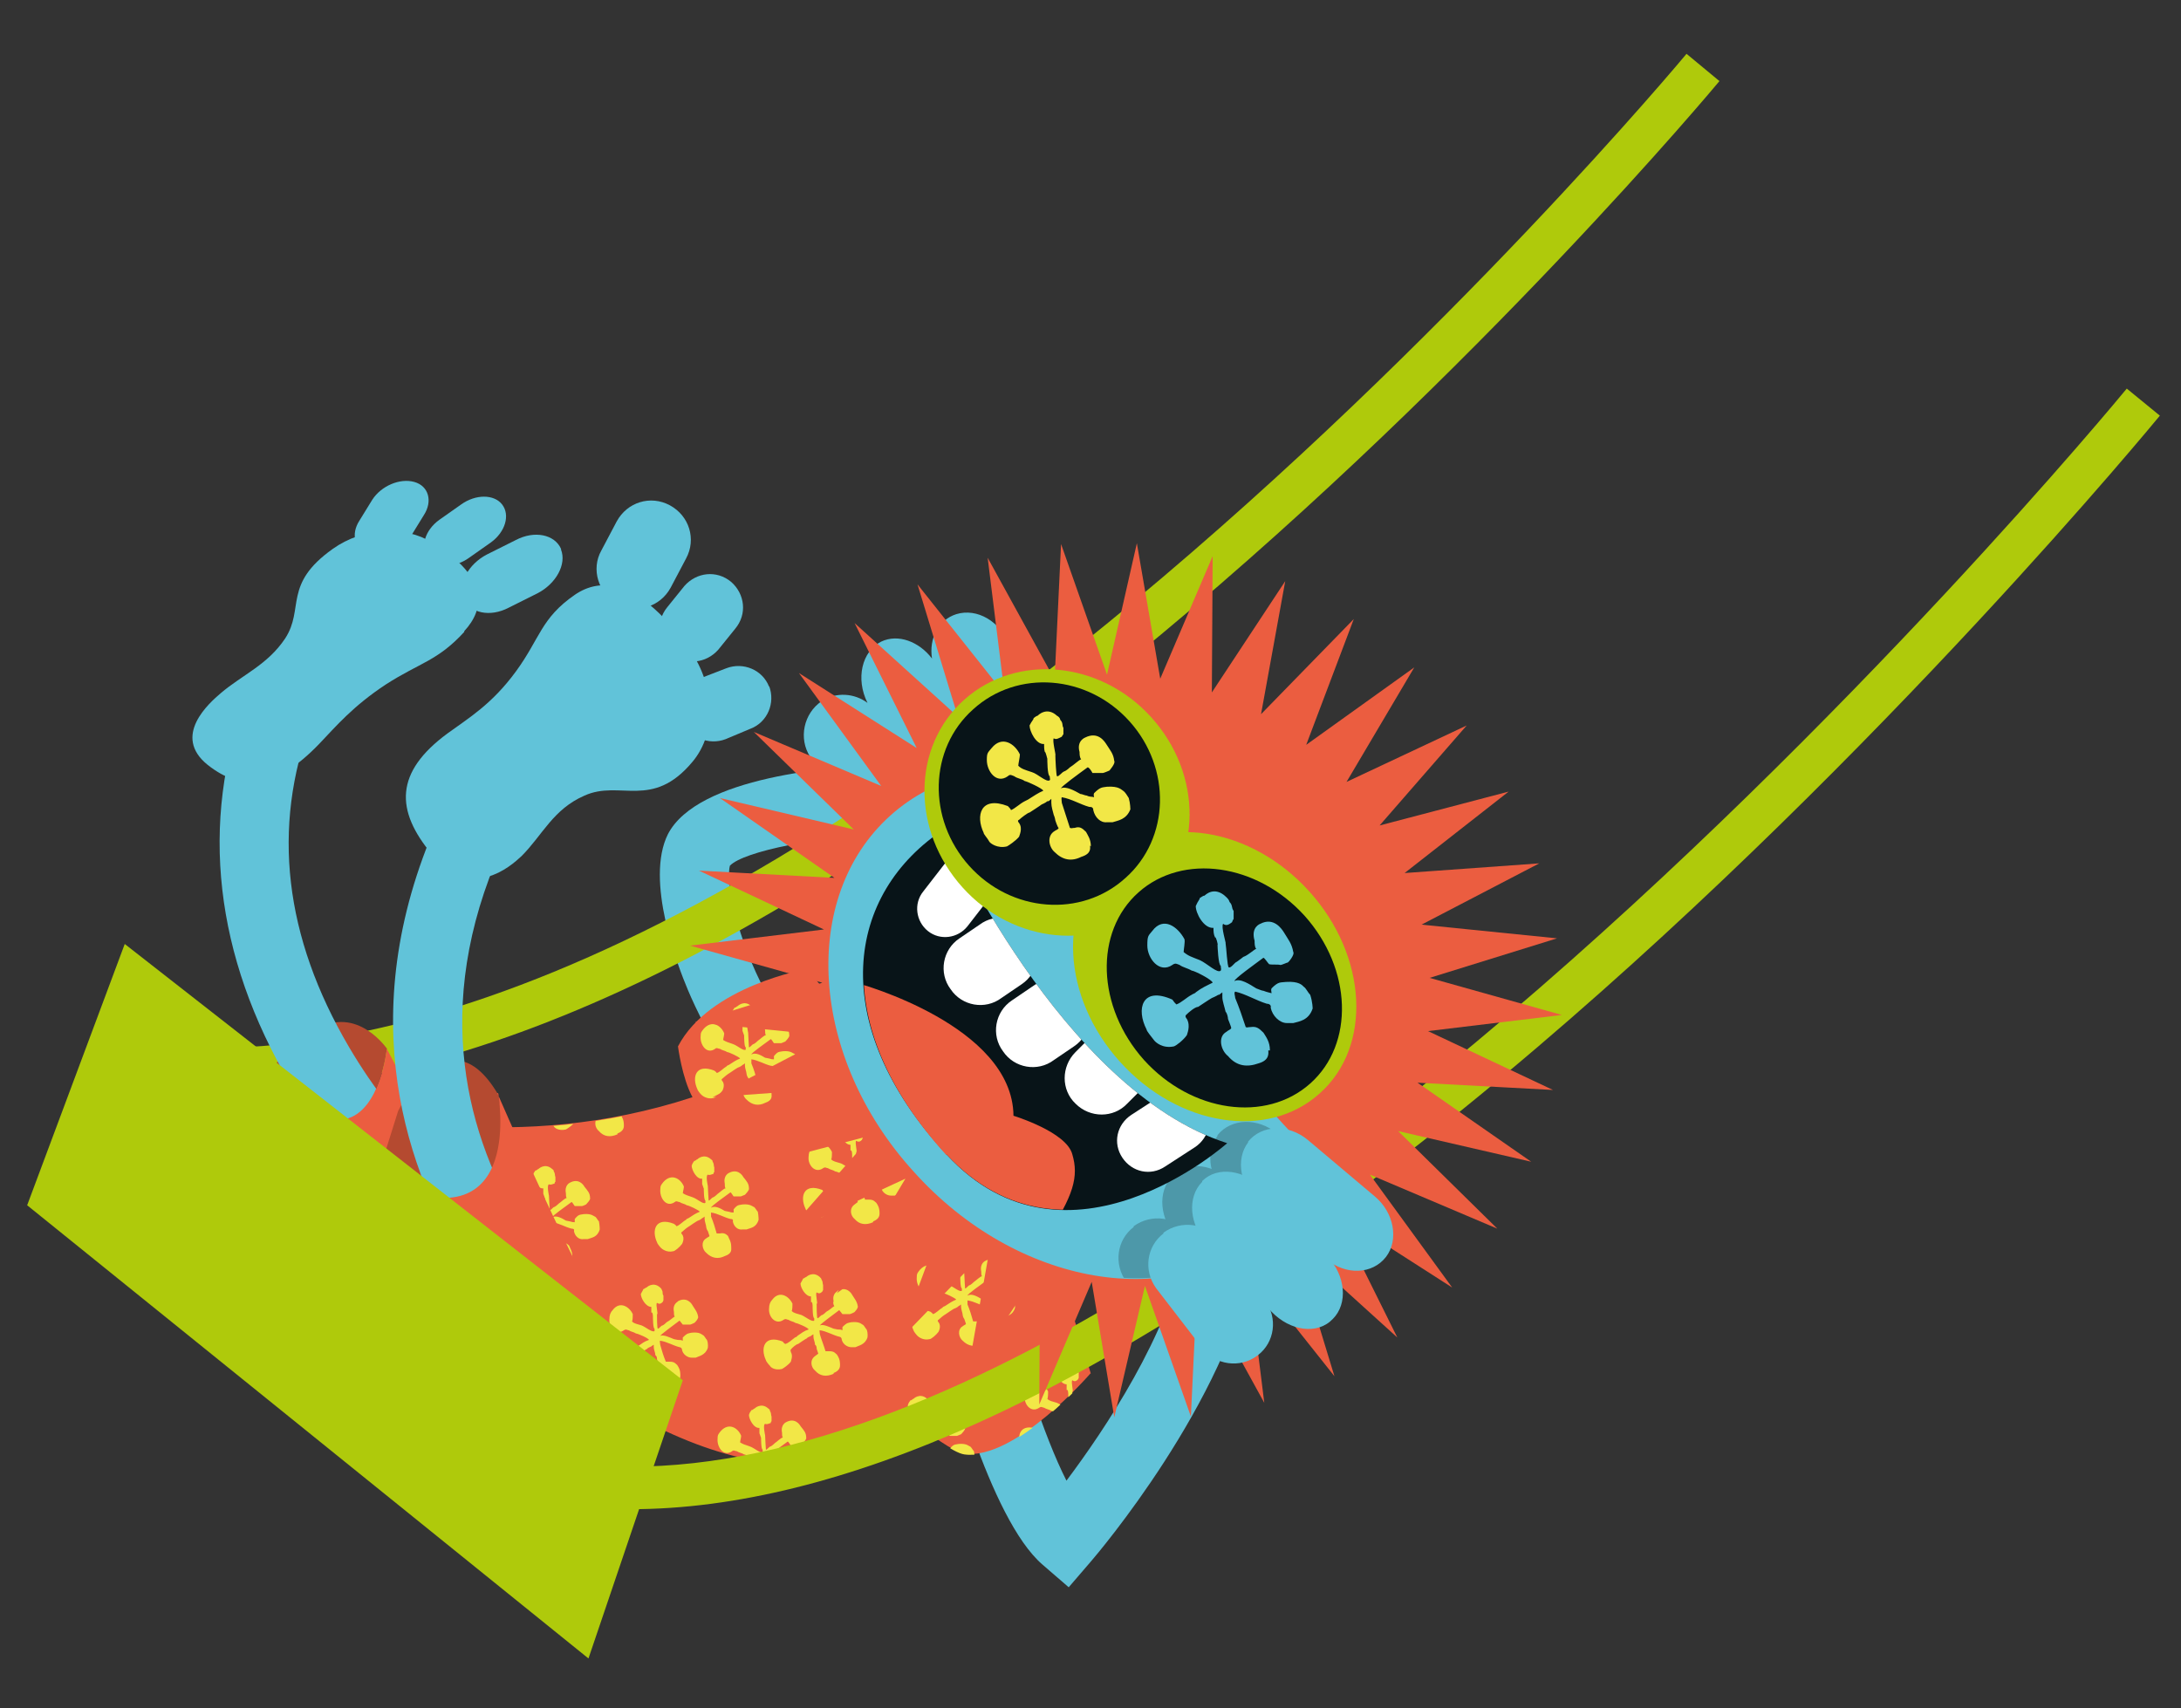 <?xml version="1.0" encoding="UTF-8"?>
<svg id="Layer_1" data-name="Layer 1" xmlns="http://www.w3.org/2000/svg" xmlns:xlink="http://www.w3.org/1999/xlink" viewBox="0 0 1089.6 853.47">
  <rect x="0" y="0" width="1089.6" height="853.47" fill="#333333" stroke="none"/>
  <defs>
    <style>
      .cls-1 {
        fill: #4d98a9;
      }

      .cls-2 {
        fill: none;
      }

      .cls-3 {
        fill: #b54a30;
      }

      .cls-4 {
        clip-path: url(#clippath-1);
      }

      .cls-5 {
        clip-path: url(#clippath-3);
      }

      .cls-6 {
        clip-path: url(#clippath-2);
      }

      .cls-7 {
        fill: #fff;
      }

      .cls-8 {
        fill: #eb5d40;
      }

      .cls-9 {
        fill: #f2e747;
      }

      .cls-10 {
        fill: #61c3d9;
      }

      .cls-11 {
        fill: #afca0b;
      }

      .cls-12 {
        clip-path: url(#clippath);
      }

      .cls-13 {
        fill: #081418;
      }
    </style>
    <clipPath id="clippath">
      <path class="cls-2" d="M477.71,307.27h0c-8.86,2.82-13.7,12.09-12.09,22.16-6.45-8.46-16.92-12.49-25.38-8.46-9.67,4.83-12.89,18.53-6.85,30.62-6.45-4.83-15.71-5.64-22.97-.81-8.86,6.04-11.68,18.53-5.64,27.8l20.14,31.43c6.04,9.27,18.13,11.68,26.99,5.64,4.83-3.63,8.06-8.46,8.86-14.1,6.45,5.64,14.91,7.66,21.76,4.43,6.04-3.22,9.67-9.67,10.07-16.92,4.83,3.22,10.88,4.03,16.12,2.42,10.48-3.63,15.31-15.71,10.88-27.8l-14.91-41.1c-3.63-10.07-12.49-16.52-21.35-16.52s-3.63,0-5.24.81l-.4.4Z"/>
    </clipPath>
    <clipPath id="clippath-1">
      <path class="cls-2" d="M338.31,523.22s2.01,15.71,7.25,25.38c-88.23,29.01-165.59,7.65-178.48,4.83-16.52-3.63-46.33-5.24,61.24,89.44,116.84,103.14,182.91,101.93,230.05,70.1,5.64,3.22,17.73,12.89,23.37,13.7,25.38,3.63,63.25-40.29,63.25-40.29l-15.71-51.57c-4.43-4.83-8.86-8.06-13.3-10.48l-92.26-116.03s-.4,0-.81.4c0,0,0-.81-.4-1.21l-19.34-23.37s-48.75,8.46-64.46,38.68l-.4.4Z"/>
    </clipPath>
    <clipPath id="clippath-2">
      <path class="cls-2" d="M445.08,407.19c-45.12,40.69-40.29,120.47,11.68,177.68,51.57,57.61,130.54,70.91,175.66,30.22,45.12-40.69,40.29-120.47-11.68-177.68-31.43-35.05-72.92-53.59-110.8-53.59-24.17,0-47.14,7.65-64.87,23.77v-.4Z"/>
    </clipPath>
    <clipPath id="clippath-3">
      <path class="cls-2" d="M472.88,576.81c60.43,65.27,140.21-5.64,140.21-5.64-83-26.59-141.01-156.73-141.01-156.73-49.15,32.23-59.23,97.1.81,162.77v-.4Z"/>
    </clipPath>
  </defs>
  <path class="cls-10" d="M410.41,570.35c-36.25-11.53-58.73-56.76-66.72-75.67-5.26-12.45-21.52-54.87-10-77.91,14.87-28.71,82.44-34,110.81-34.95l1.17,34.63c-36.03,1.23-74.16,8.84-81.04,16.1-1.75,6.55,1.76,30.57,15.41,58.36,12.19,24.8,27.47,42.16,40.88,46.43l-10.51,33.02ZM364.32,432.89h0Z"/>
  <path class="cls-11" d="M108.91,545.24c-23.09,0-45.29-2.38-66.65-7.16l4.66-20.84c93.08,20.83,258.73.19,519.25-216.47C723.34,170.07,841.4,28.31,842.57,26.89l16.44,13.63c-1.19,1.43-120.31,144.51-278.94,276.47-182.39,151.74-340.49,228.25-471.16,228.25Z"/>
  <path class="cls-10" d="M533.91,793.05l-13.14-11.36c-26.61-23-47.85-105.5-51.83-121.8l33.66-8.23c6.66,27.22,18.83,65.8,30.19,88.13,18.85-25.14,51.2-73.16,59.23-116.2l34.06,6.36c-13.19,70.66-78.09,146.73-80.85,149.94l-11.32,13.16Z"/>
  <path class="cls-10" d="M519.21,363.68l-14.91-41.1c-4.43-12.09-16.12-18.94-26.59-15.71h0c-8.86,2.82-13.7,12.09-12.09,22.16-6.45-8.46-16.92-12.49-25.38-8.46h0c-9.67,4.83-12.89,18.53-6.85,30.62h0c-6.45-4.83-15.71-5.64-22.97-.81h0c-8.86,6.04-11.68,18.53-5.64,27.8l20.14,31.43c6.04,9.27,18.13,11.68,26.99,5.64h0c4.83-3.63,8.06-8.46,8.86-14.1,6.45,5.64,14.91,7.66,21.76,4.43h0c6.04-3.22,9.67-9.67,10.07-16.92,4.83,3.22,10.88,4.03,16.12,2.42h0c10.48-3.63,15.31-15.71,10.88-27.8"/>
  <g class="cls-12">
    <path class="cls-1" d="M453.13,581.24c51.57,57.61,130.54,70.91,175.66,30.22,45.12-40.69,40.29-120.47-11.68-177.68-51.57-57.61-130.54-70.91-175.66-30.22-45.12,40.69-40.29,120.47,11.68,177.68"/>
  </g>
  <path class="cls-8" d="M544.99,686.4l-15.71-51.57c-4.43-4.83-8.86-8.06-13.3-10.48l-92.26-116.03s-.4,0-.81.4c0,0,0-.81-.4-1.21l-19.34-23.37s-48.75,8.46-64.46,38.68c0,0,2.01,15.71,7.25,25.38-88.23,29.01-165.59,7.66-178.48,4.83-16.52-3.63-46.33-5.24,60.84,89.44,116.84,103.14,182.91,101.93,230.05,70.1,5.64,3.22,17.73,12.89,23.37,13.7,25.38,3.63,63.25-40.29,63.25-40.29"/>
  <g class="cls-4">
    <path class="cls-9" d="M375.78,820.56c0-2.42-1.21-4.03-1.61-5.24-1.21-1.21-2.42-1.61-4.03-1.61h-1.61c-.81-2.82-1.61-5.64-2.82-8.46v-2.01c3.22.4,6.45,2.42,9.67,3.22.4,0,1.61,0,1.21,1.21.4,2.42,2.42,4.43,4.83,4.03h2.01c2.01-.81,4.83-.81,6.04-4.83,0,0,0-2.01-.4-4.03-.81-.81-1.21-2.01-2.01-2.42-.4,0-1.61-1.61-5.64-1.21-2.01.4-2.42,0-4.43,2.42v1.61c-.81,0-1.21,0-2.42-.4-.4,0-1.61-.4-2.01-.4-2.01-1.21-4.83-2.82-6.85-1.61,0-.81,6.45-5.24,9.67-7.66.4,0,1.21,1.61,1.61,2.01h3.63l2.01-.81s2.42-2.42,2.01-3.22c0-2.42-1.21-3.63-2.82-5.64-.4-.81-2.82-4.43-7.25-2.01,0,0-2.82,1.21-2.01,5.24,0,.81,0,2.01.4,2.42-.81,0-2.82,2.01-4.03,2.82,0,0-1.21,1.21-2.01,1.61-.81,0-2.01,2.01-2.42,1.61,0,0-.4-6.04-.4-7.25,0,0-1.21-5.24,0-5.64.81.4,1.61,0,2.82-.4,0,0,0-.81.4-.81v-2.42c-.4-.81,0-1.61-.81-2.82,0-.81-.4-.81-.81-1.21-3.63-3.22-6.85,0-6.85,0-.4,0-.81.81-1.61.81,0,.4-.81.81-1.21,2.42,0,2.01,2.42,6.85,5.24,6.45v2.82c0-.4.81,2.42.81,2.01,0,.4,0,6.04.81,6.04v1.21c-1.21.81-4.03-2.01-6.45-2.82s-3.63-1.21-4.83-2.01c0-.81.81-3.22.4-3.63-1.61-3.63-6.04-6.45-10.07-2.01-1.21,1.61-1.61,1.61-1.61,4.43,0,4.03,3.22,8.46,7.25,5.64.81-.81,1.61,0,2.42,0,1.21.81,2.42.81,3.63,1.61.81,0,6.04,2.42,6.45,3.22-2.01.81-3.22,1.61-5.64,3.22,0,0-1.21.4-1.21.81-1.61.81-3.22,2.82-4.83,3.22h0c0-.4-.81-.81-1.21-1.21-9.27-3.63-11.28,3.22-8.46,9.27,0,.4,1.21,2.01,2.01,2.82.4.4,2.82,2.42,6.04,1.61.81,0,3.22-2.01,4.43-3.63,0,0,1.61-2.82,0-4.83,0,0-.81-.81,0-1.21.81-.81,2.82-2.42,3.63-2.82,0,0,4.03-2.82,4.43-2.82,0,0,1.21-.4,2.01-1.21h0s.81-.4,1.21-.81v1.21c0,1.21.81,3.22.81,4.03,0,.4.4,1.61.81,2.01l.81,2.42c0,.4-1.21.81-1.61,1.21-2.82,1.61-2.01,5.64,0,7.25,2.82,2.82,6.04,3.22,9.27,1.61,3.63-1.21,3.22-3.22,3.22-4.03M444.67,811.7c-3.63,1.61-6.85,1.21-9.27-1.61-2.01-1.61-2.82-5.24,0-7.25.4-.4,1.21-.81,1.61-1.21l-.81-2.42c0-.4,0-1.61-.81-2.01,0-1.21-.81-2.82-.81-4.03v-1.21s-.81.4-1.21.81q-.4,0,0,0c-.81.4-2.01.81-2.01,1.21-.4,0-4.43,2.82-4.43,2.82-.81,0-3.22,2.01-3.63,2.82-.4,0,0,.81,0,1.21,1.21,2.01,0,4.43,0,4.83-1.21,1.61-3.63,3.22-4.43,3.63-3.63.81-5.64-.81-6.04-1.61-.81-.81-2.01-2.42-2.01-2.82-2.82-6.04-.81-12.89,8.46-9.27.4.81.81.81,1.21,1.21h0c1.61-.4,3.22-2.01,4.83-3.22,0,0,1.21-.4,1.21-.81,2.42-1.61,3.22-2.42,5.64-3.22,0-.81-5.64-3.22-6.45-3.22-1.21-.81-2.42-.81-3.63-1.61-.81,0-1.21-.81-2.42,0-4.03,2.82-7.66-1.61-7.25-5.64q0-2.82,1.61-4.43c3.63-4.83,8.46-1.61,10.07,2.01,0,.81,0,3.22-.4,3.63,1.21,1.21,2.42,1.21,4.83,2.01,2.01.81,5.24,3.63,6.45,2.82v-1.21c-.81,0-.81-5.64-.81-6.04,0,0,0-2.42-.81-2.01v-2.82c-2.82,0-5.24-4.43-5.24-6.45.81-1.61,1.21-2.01,1.21-2.42.4,0,1.21-.81,1.61-.81,0,0,3.22-3.22,6.85,0,.4.4.81.81.81,1.21.81,1.21,0,1.61.81,2.82v2.42l-.4.81c-.81.81-1.61,1.21-2.82.4-.81.81.81,6.04,0,5.64,0,1.21,0,6.85.4,7.25.81,0,1.61-1.61,2.42-1.61.81-.4,1.61-1.21,2.01-1.61,1.61-.81,3.22-2.42,4.03-2.82-.4-.4-.81-1.61-.4-2.42-.81-4.03,2.01-4.83,2.01-5.24,4.43-2.42,6.85,1.21,7.25,2.01,1.21,2.01,2.42,3.22,2.82,5.64.4.81-1.61,3.22-2.01,3.22,0,0-1.61.81-2.01.81h-3.63c-.4-.4-1.21-1.61-1.61-2.01-3.22,2.42-9.27,6.85-9.67,7.66,1.61-.81,4.83.81,6.85,1.61.4,0,1.61.4,2.01.4,1.21,0,1.61,0,2.42.4v-1.61c2.42-2.42,2.82-2.01,4.43-2.42,4.03-.4,4.83.81,5.64,1.21.81.4,1.21,1.61,2.01,2.42.81,2.01.4,4.03.4,4.03-1.21,3.63-4.43,4.03-6.04,4.83h-2.01c-2.01,0-4.43-1.61-4.83-4.03,0-.81-.81-1.21-1.21-1.21-3.22-.81-6.45-2.82-9.67-3.22-.4,0,0,1.21,0,2.01.81,2.82,1.61,5.64,2.82,8.46h1.61c1.61,0,2.42,0,4.03,1.61.81,1.21,1.61,2.42,1.61,5.24,0,.81,0,2.82-3.22,4.03M473.28,742.8c0-2.42-1.21-4.03-1.61-5.24-1.21-1.21-2.42-1.61-4.03-1.61h-1.61c-.81-2.82-1.61-5.64-2.82-8.46v-2.01c3.22.4,6.45,2.42,9.67,3.22.4,0,1.61,0,1.21,1.21.4,2.42,2.42,4.43,4.83,4.03h2.01c2.01-.81,4.83-.81,6.04-4.83,0,0,0-2.01-.4-4.03-.81-.81-1.21-2.01-2.01-2.42-.4,0-1.61-1.61-5.64-1.21-2.01.4-2.42,0-4.43,2.42v1.61c-.81,0-1.21,0-2.42-.4-.4,0-1.61-.4-2.01-.4-2.01-1.21-4.83-2.82-6.85-1.61,0-.81,6.45-5.24,9.67-7.66.4,0,1.21,1.61,1.61,2.01h3.63l2.01-.81s2.42-2.42,2.01-3.22c0-2.42-1.21-3.63-2.82-5.64-.4-.81-2.82-4.43-7.25-2.01,0,0-2.82,1.21-2.01,5.24,0,.81,0,2.01.4,2.42-.81,0-2.82,2.01-4.03,2.82,0,0-1.21,1.21-2.01,1.61-.81,0-2.01,2.01-2.42,1.61,0,0-.4-6.04-.4-7.25,0,0-1.21-5.24,0-5.64.81.4,1.61,0,2.82-.4,0,0,0-.81.4-.81v-2.42c-.4-.81,0-1.61-.81-2.82,0-.81-.4-.81-.81-1.21-3.63-3.22-6.85,0-6.85,0-.4,0-.81.81-1.61.81,0,.4-.81.81-1.21,2.42,0,2.01,2.42,6.85,5.24,6.45v2.82c0-.4.81,2.42.81,2.01,0,.4,0,6.04.81,6.04v1.21c-1.21.81-4.03-2.01-6.45-2.82s-3.63-1.21-4.83-2.01c0-.81.81-3.22.4-3.63-1.61-3.63-6.04-6.45-10.07-2.01-1.21,1.61-1.61,1.61-1.61,4.43,0,4.03,3.22,8.46,7.25,5.64.81-.81,1.61,0,2.42,0,1.21.81,2.42.81,3.63,1.61.81,0,6.04,2.42,6.45,3.22-2.01.81-3.22,1.61-5.64,3.22,0,0-1.21.4-1.21.81-1.61.81-3.22,2.82-4.83,3.22h0c0-.4-.81-.81-1.21-1.21-9.27-3.63-11.28,3.22-8.46,9.27,0,.4,1.21,2.01,2.01,2.82.4.4,2.82,2.42,6.04,1.61.81,0,3.22-2.01,4.43-3.63,0,0,1.61-2.82,0-4.83,0,0-.81-.81,0-1.21.81-.81,2.82-2.42,3.63-2.82,0,0,4.03-2.82,4.43-2.82,0,0,1.21-.4,2.01-1.21h0s.81-.4,1.21-.81v1.21c0,1.21.81,3.22.81,4.03,0,.4.4,1.61.81,2.01l.81,2.42c0,.4-1.21.81-1.61,1.21-2.82,1.61-2.01,5.64,0,7.25,2.82,2.82,6.04,3.22,9.27,1.61,3.63-1.21,3.22-3.22,3.22-4.03M544.19,730.31c-3.63,1.61-6.85,1.21-9.27-1.61-2.01-1.61-2.82-5.24,0-7.25.4-.4,1.21-.81,1.61-1.21l-.81-2.42c0-.4,0-1.61-.81-2.01,0-1.21-.81-2.82-.81-4.03v-1.21s-.81.4-1.21.81q-.4,0,0,0c-.81.4-2.01.81-2.01,1.21-.4,0-4.43,2.82-4.43,2.82-.81,0-3.22,2.01-3.63,2.82-.4,0,0,.81,0,1.21,1.21,2.01,0,4.43,0,4.83-1.21,1.61-3.63,3.22-4.43,3.63-3.63.81-5.64-.81-6.04-1.61-.81-.81-2.01-2.42-2.01-2.82-2.82-6.04-.81-12.89,8.46-9.27.4.81.81.81,1.21,1.21h0c1.61-.4,3.22-2.01,4.83-3.22,0,0,1.21-.4,1.21-.81,2.42-1.61,3.22-2.42,5.64-3.22,0-.81-5.64-3.22-6.45-3.22-1.21-.81-2.42-.81-3.63-1.61-.81,0-1.21-.81-2.42,0-4.03,2.82-7.66-1.61-7.25-5.64q0-2.82,1.61-4.43c3.63-4.83,8.46-1.61,10.07,2.01,0,.81,0,3.22-.4,3.63,1.21,1.21,2.42,1.21,4.83,2.01,2.01.81,5.24,3.63,6.45,2.82v-1.21c-.81,0-.81-5.64-.81-6.04,0,0,0-2.42-.81-2.01v-2.82c-2.82,0-5.24-4.43-5.24-6.45.81-1.61,1.21-2.01,1.21-2.42.4,0,1.21-.81,1.61-.81,0,0,3.22-3.22,6.85,0,.4.4.81.81.81,1.21.81,1.21.4,1.61.81,2.82v2.42l-.4.81c-.81.81-1.61,1.21-2.82.4-.81.81.81,6.04,0,5.64,0,1.21,0,6.85.4,7.25.81,0,1.61-1.61,2.42-1.61.81-.4,1.61-1.21,2.01-1.61,1.61-.81,3.22-2.42,4.03-2.82-.4-.4-.81-1.61-.4-2.42-.81-4.03,2.01-4.83,2.01-5.24,4.43-2.42,6.85,1.21,7.25,2.01,1.21,2.01,2.42,3.22,2.82,5.64.4.81-1.61,3.22-2.01,3.22,0,0-1.61.81-2.01.81h-3.63c-.4-.4-1.21-1.61-1.61-2.01-3.22,2.42-9.27,6.85-9.67,7.66,1.61-.81,4.83.81,6.85,1.61.4,0,1.61.4,2.01.4,1.21,0,1.61,0,2.42.4v-1.61c2.42-2.42,2.82-2.01,4.43-2.42,4.03-.4,4.83.81,5.64,1.21.81.4,1.21,1.61,2.01,2.42.81,2.01.4,4.03.4,4.03-1.21,3.63-4.43,4.03-6.04,4.83h-2.01c-2.01,0-4.43-1.61-4.83-4.03,0-.81-.81-1.21-1.21-1.21-3.22-.81-6.45-2.82-9.67-3.22-.4,0,0,1.21,0,2.01.81,2.82,2.01,5.64,2.82,8.46h1.61c1.61,0,2.42,0,4.03,1.61.81,1.21,1.61,2.42,1.61,5.24,0,.81,0,2.82-3.22,4.03M571.99,657.79c0-2.42-1.21-4.03-1.61-5.24-1.21-1.21-2.42-1.61-4.03-1.21h-1.61c-.81-2.82-1.61-5.64-2.82-8.46v-2.01c3.22.4,6.45,2.42,9.67,3.22.4,0,1.61,0,1.21,1.21.4,2.42,2.42,4.43,4.83,4.03h2.01c2.01-.81,4.83-.81,6.04-4.83,0,0,0-2.01-.4-4.03-.81-.81-1.21-2.01-2.01-2.42-.4,0-1.61-1.61-5.64-1.21-2.01.4-2.42,0-4.43,2.42v1.61c-.81,0-1.21,0-2.42-.4-.4,0-1.61-.4-2.01-.4-2.01-1.21-4.83-2.82-6.85-1.61,0-.81,6.45-5.24,9.67-7.66.4,0,1.21,1.61,1.61,2.01h3.63l2.01-.81s2.42-2.42,2.01-3.22c0-2.42-1.21-3.63-2.82-5.64-.4-.81-2.82-4.43-7.25-2.01,0,0-2.82,1.21-2.01,5.24,0,.81,0,2.01.4,2.42-.81,0-2.82,2.01-4.03,2.82,0,0-1.21,1.21-2.01,1.61-.81,0-2.01,2.01-2.42,1.61,0,0-.4-6.04-.4-7.25,0,0-1.21-5.24,0-5.64.81.4,1.61,0,2.82-.4,0,0,0-.81.4-.81v-2.42c-.4-.81,0-1.61-.81-2.82,0-.81-.4-.81-.81-1.21-3.63-3.22-6.85,0-6.85,0-.4,0-.81.81-1.61.81,0,.4-.81.81-1.21,2.42,0,2.01,2.42,6.85,5.24,6.45v2.82c0-.4.81,2.42.81,2.01,0,.4,0,6.04.81,6.04v1.21c-1.21.81-4.03-2.01-6.45-2.82s-3.63-1.21-4.83-2.01c0-.81.81-3.22.4-3.63-1.61-3.63-6.04-6.45-10.07-2.01-1.21,1.61-1.61,1.61-1.61,4.43,0,4.03,3.22,8.46,7.25,5.64.81-.81,1.61,0,2.42,0,1.21.81,2.42.81,3.63,1.61.81,0,6.04,2.42,6.45,3.22-2.01.81-3.22,1.61-5.64,3.22,0,0-1.21.4-1.21.81-1.61.81-3.22,2.82-4.83,3.22h0c0-.4-.81-.81-1.21-1.21-9.27-3.63-11.28,3.22-8.46,9.27,0,.4,1.21,2.01,2.01,2.82.4.4,2.82,2.42,6.04,1.61.81,0,3.22-2.01,4.43-3.63,0,0,1.61-2.82,0-4.83,0,0-.81-.81,0-1.21.81-.81,2.82-2.42,3.63-2.82,0,0,4.03-2.82,4.43-2.82,0,0,1.21-.4,2.01-1.21h0s.81-.4,1.21-.81v1.21c0,1.21.81,3.22.81,4.03,0,.4.4,1.61.81,2.01l.81,2.42c0,.4-1.21.81-1.61,1.21-2.82,1.61-2.01,5.64,0,7.25,2.82,2.82,6.04,3.22,9.27,1.61,3.63-1.21,3.22-3.22,3.22-4.03M318.97,764.56c-3.63,1.61-6.85,1.21-9.27-1.61-2.01-1.61-2.82-5.24,0-7.25.4-.4,1.21-.81,1.61-1.21l-.81-2.42c0-.4,0-1.61-.81-2.01,0-1.21-.81-2.82-.81-4.03v-1.21s-.81.4-1.21.81q-.4,0,0,0c-.81.4-2.01.81-2.01,1.21-.4,0-4.43,2.82-4.43,2.82-.81,0-3.22,2.01-3.63,2.82-.4,0,0,.81,0,1.21,1.21,2.01,0,4.43,0,4.83-1.21,1.61-3.63,3.22-4.43,3.63-3.63.81-5.64-.81-6.04-1.61-.81-.81-2.01-2.42-2.01-2.82-2.82-6.04-.81-12.89,8.46-9.27.4.81.81.81,1.21,1.21h0c1.61-.4,3.22-2.01,4.83-3.22,0,0,1.21-.4,1.21-.81,2.42-1.61,3.22-2.42,5.64-3.22,0-.81-5.64-3.22-6.45-3.22-1.21-.81-2.42-.81-3.63-1.61-.81,0-1.21-.81-2.42,0-4.03,2.82-7.66-1.61-7.25-5.64q0-2.82,1.61-4.43c3.63-4.83,8.46-1.61,10.07,2.01,0,.81,0,3.22-.4,3.63,1.21,1.21,2.42,1.21,4.83,2.01,2.01.81,5.24,3.63,6.45,2.82v-1.21c-.81,0-.81-5.64-.81-6.04,0,0,0-2.42-.81-2.01v-2.82c-2.82,0-5.24-4.43-5.24-6.45.81-1.61,1.21-2.01,1.21-2.42.4,0,1.21-.81,1.61-.81,0,0,3.22-3.22,6.85,0,.4.4.81.81.81,1.21.81,1.21,0,1.61.81,2.82v2.42l-.4.81c-.81.81-1.61,1.21-2.82.4-.81.81.81,6.04,0,5.64,0,1.21,0,6.85.4,7.25.81,0,1.61-1.61,2.42-1.61.81-.4,1.61-1.21,2.01-1.61,1.61-.81,3.22-2.42,4.03-2.82-.4-.4-.81-1.61-.4-2.42-.81-4.03,2.01-4.83,2.01-5.24,4.43-2.42,6.85,1.21,7.25,2.01,1.21,2.01,2.42,3.22,2.82,5.64.4.81-1.61,3.22-2.01,3.22,0,0-1.61.81-2.01.81h-3.63c-.4-.4-1.21-1.61-1.61-2.01-3.22,2.42-9.27,6.85-9.67,7.66,1.61-.81,4.83.81,6.85,1.61.4,0,1.61.4,2.01.4,1.21,0,1.61,0,2.42.4v-1.61c2.42-2.42,2.82-2.01,4.43-2.42,4.03-.4,4.83.81,5.64,1.21.81.4,1.21,1.61,2.01,2.42.81,2.01.4,4.03.4,4.03-1.21,3.63-4.43,4.03-6.04,4.83h-2.01c-2.01,0-4.43-1.61-4.83-4.03,0-.81-.81-1.21-1.21-1.21-3.22-.81-6.45-2.82-9.67-3.22-.4,0,0,1.21,0,2.01.81,2.82,2.01,5.64,2.82,8.46h1.61c1.61,0,2.42,0,4.03,1.61.81,1.21,1.61,2.42,1.61,5.24,0,.81,0,2.82-3.22,4.03M393.91,747.64c0-2.42-1.21-4.03-1.61-5.24-1.21-1.21-2.42-1.61-4.03-1.61h-1.61c-.81-2.82-1.61-5.64-2.82-8.46v-2.01c3.22.4,6.45,2.42,9.67,3.22.4,0,1.61,0,1.21,1.21.4,2.42,2.42,4.43,4.83,4.03h2.01c2.01-.81,4.83-.81,6.04-4.83,0,0,0-2.01-.4-4.03-.81-.81-1.21-2.01-2.01-2.42-.4,0-1.61-1.61-5.64-1.21-2.01.4-2.42,0-4.43,2.42v1.61c-.81,0-1.21,0-2.42-.4-.4,0-1.61-.4-2.01-.4-2.01-1.21-4.83-2.82-6.85-1.61,0-.81,6.45-5.24,9.67-7.66.4,0,1.21,1.61,1.61,2.01h3.63c.4,0,2.01-.81,2.01-.81,0,0,2.42-2.42,2.01-3.22,0-2.42-1.21-3.63-2.82-5.64-.4-.81-2.82-4.43-7.25-2.01,0,0-2.82,1.21-2.01,5.24,0,.81,0,2.01.4,2.42-.81,0-2.82,2.01-4.03,2.82,0,0-1.21,1.21-2.01,1.61-.81,0-2.01,2.01-2.42,1.61,0,0-.4-6.04-.4-7.25,0,0-1.21-5.24,0-5.64.81.4,1.61,0,2.82-.4,0,0,0-.81.4-.81v-2.42c-.4-.81,0-1.61-.81-2.82,0-.81-.4-.81-.81-1.21-3.63-3.22-6.85,0-6.85,0-.4,0-.81.81-1.61.81,0,.4-.81.81-1.21,2.42,0,2.01,2.42,6.85,5.24,6.45v2.82c0-.4.81,2.42.81,2.01,0,.4,0,6.04.81,6.04v1.21c-1.21.81-4.03-2.01-6.45-2.82s-3.63-1.21-4.83-2.01c0-.81.81-3.22.4-3.63-1.61-3.63-6.04-6.45-10.07-2.01-1.21,1.61-1.61,1.61-1.61,4.43,0,4.03,3.22,8.46,7.25,5.64.81-.81,1.61,0,2.42,0,1.21.81,2.42.81,3.63,1.61.81,0,6.04,2.42,6.45,3.22-2.01.81-3.22,1.61-5.64,3.22,0,0-1.21.4-1.21.81-1.61.81-3.22,2.82-4.83,3.22h0c0-.4-.81-.81-1.21-1.21-9.27-3.63-11.28,3.22-8.46,9.27,0,.4,1.21,2.01,2.01,2.82.4.4,2.82,2.42,6.04,1.61.81,0,3.22-2.01,4.43-3.63,0,0,1.61-2.82,0-4.83,0,0-.81-.81,0-1.21.81-.81,2.82-2.42,3.63-2.82,0,0,4.03-2.82,4.43-2.82,0,0,1.21-.4,2.01-1.21h0s.81-.4,1.21-.81v1.21c0,1.21.81,3.22.81,4.03,0,.4.4,1.61.81,2.01l.81,2.42c0,.4-1.21.81-1.61,1.21-2.82,1.61-2.01,5.64,0,7.25,2.82,2.82,6.04,3.22,9.27,1.61,3.63-1.21,3.22-3.22,3.22-4.03M416.47,686.4c-3.63,1.61-6.85,1.21-9.27-1.61-2.01-1.61-2.82-5.24,0-7.25.4-.4,1.21-.81,1.61-1.21l-.81-2.42c0-.4,0-1.61-.81-2.01,0-1.21-.81-2.82-.81-4.03v-1.21s-.81.4-1.21.81q-.4,0,0,0c-.81.4-2.01.81-2.01,1.21-.4,0-4.43,2.82-4.43,2.82-.81,0-3.22,2.01-3.63,2.82-.4,0,0,.81,0,1.21,1.21,2.01,0,4.43,0,4.83-1.21,1.61-3.63,3.22-4.43,3.63-3.63.81-5.64-.81-6.04-1.61-.81-.81-2.01-2.42-2.01-2.82-2.82-6.04-.81-12.89,8.46-9.27.4.81.81.81,1.21,1.21h0c1.61-.4,3.22-2.01,4.83-3.22,0,0,1.21-.4,1.21-.81,2.42-1.61,3.22-2.42,5.64-3.22,0-.81-5.64-3.22-6.45-3.22-1.21-.81-2.42-.81-3.63-1.61-.81,0-1.21-.81-2.42,0-4.03,2.82-7.66-1.61-7.25-5.64q0-2.82,1.61-4.43c3.63-4.83,8.46-1.61,10.07,2.01,0,.81,0,3.22-.4,3.63,1.21,1.21,2.42,1.21,4.83,2.01,2.01.81,5.24,3.63,6.45,2.82v-1.21c-.81,0-.81-5.64-.81-6.04,0,0,0-2.42-.81-2.01v-2.82c-2.82,0-5.24-4.43-5.24-6.45.81-1.61,1.21-2.01,1.21-2.42.4,0,1.21-.81,1.61-.81,0,0,3.22-3.22,6.85,0,.4.4.81.81.81,1.21.81,1.21.4,1.61.81,2.82v2.42l-.4.81c-.81.81-1.61,1.21-2.82.4-.81.81.81,6.04,0,5.64,0,1.21,0,6.85.4,7.25.81,0,1.61-1.61,2.42-1.61.81-.4,1.61-1.21,2.01-1.61,1.61-.81,3.22-2.42,4.03-2.82-.4-.4-.81-1.61-.4-2.42-.81-4.03,2.01-4.83,2.01-5.24,4.43-2.42,6.85,1.21,7.25,2.01,1.21,2.01,2.42,3.22,2.82,5.64.4.81-1.61,3.22-2.01,3.22,0,0-1.61.81-2.01.81h-3.63c-.4-.4-1.21-1.61-1.61-2.01-3.22,2.42-9.27,6.85-9.67,7.66,1.61-.81,4.83.81,6.85,1.61.4,0,1.61.4,2.01.4,1.21,0,1.61,0,2.42.4v-1.61c2.42-2.42,2.82-2.01,4.43-2.42,4.03-.4,4.83.81,5.64,1.21.81.4,1.21,1.61,2.01,2.42.81,2.01.4,4.03.4,4.03-1.21,3.63-4.43,4.03-6.04,4.83h-2.01c-2.01,0-4.43-1.61-4.83-4.03,0-.81-.81-1.21-1.21-1.21-3.22-.81-6.45-2.82-9.67-3.22-.4,0,0,1.21,0,2.01.81,2.82,2.01,5.64,2.82,8.46h1.61c1.61,0,2.42,0,4.03,1.61.81,1.21,1.61,2.42,1.61,5.24,0,.81,0,2.82-3.22,4.03M493.42,666.66c0-2.42-1.21-4.03-1.61-5.24-1.21-1.21-2.42-1.61-4.03-1.21h-1.61c-.81-2.82-1.61-5.64-2.82-8.46v-2.01c3.22.4,6.45,2.42,9.67,3.22.4,0,1.61,0,1.21,1.21.4,2.42,2.42,4.43,4.83,4.03h2.01c2.01-.81,4.83-.81,6.04-4.83,0,0,0-2.01-.4-4.03-.81-.81-1.21-2.01-2.01-2.42-.4,0-1.61-1.61-5.64-1.21-2.01.4-2.42,0-4.43,2.42v1.61c-.81,0-1.21,0-2.42-.4-.4,0-1.61-.4-2.01-.4-2.01-1.21-4.83-2.82-6.85-1.61,0-.81,6.45-5.24,9.67-7.66.4,0,1.21,1.61,1.61,2.01h3.63l2.01-.81s2.42-2.42,2.01-3.22c0-2.42-1.21-3.63-2.82-5.64-.4-.81-2.82-4.43-7.25-2.01,0,0-2.82,1.21-2.01,5.24,0,.81,0,2.01.4,2.42-.81,0-2.82,2.01-4.03,2.82,0,0-1.21,1.21-2.01,1.61-.81,0-2.01,2.01-2.42,1.61,0,0-.4-6.04-.4-7.25,0,0-1.21-5.24,0-5.64.81.4,1.61,0,2.82-.4,0,0,0-.81.4-.81v-2.42c-.4-.81,0-1.61-.81-2.82,0-.81-.4-.81-.81-1.21-3.63-3.22-6.85,0-6.85,0-.4,0-.81.81-1.61.81,0,.4-.81.81-1.21,2.42,0,2.01,2.42,6.85,5.24,6.45v2.82c0-.4.81,2.42.81,2.01,0,.4,0,6.04.81,6.04v1.21c-1.21.81-4.03-2.01-6.45-2.82s-3.63-1.21-4.83-2.01c0-.81.81-3.22.4-3.63-1.61-3.63-6.04-6.45-10.07-2.01-1.21,1.61-1.61,1.61-1.61,4.43,0,4.03,3.22,8.46,7.25,5.64.81-.81,1.61,0,2.42,0,1.21.81,2.42.81,3.63,1.61.81,0,6.04,2.42,6.45,3.22-2.01.81-3.22,1.61-5.64,3.22,0,0-1.21.4-1.21.81-1.61.81-3.22,2.82-4.83,3.22h0c0-.4-.81-.81-1.21-1.21-9.27-3.63-11.28,3.22-8.46,9.27,0,.4,1.21,2.01,2.01,2.82.4.4,2.82,2.42,6.04,1.61.81,0,3.22-2.01,4.43-3.63,0,0,1.61-2.82,0-4.83,0,0-.81-.81,0-1.21.81-.81,2.82-2.42,3.63-2.82,0,0,4.03-2.82,4.43-2.82,0,0,1.21-.4,2.01-1.21h0s.81-.4,1.21-.81v1.21c0,1.21.81,3.22.81,4.03,0,.4.4,1.61.81,2.01l.81,2.42c0,.4-1.21.81-1.61,1.21-2.82,1.61-2.01,5.64,0,7.25,2.82,2.82,6.04,3.22,9.27,1.61,3.63-1.21,3.22-3.22,3.22-4.03M514.78,601.79c-3.63,1.61-6.85,1.21-9.27-1.61-2.01-1.61-2.82-5.24,0-7.25.4-.4,1.21-.81,1.61-1.21l-.81-2.42c0-.4,0-1.61-.81-2.01,0-1.21-.81-2.82-.81-4.03v-1.21s-.81.4-1.21.81q-.4,0,0,0c-.81.4-2.01.81-2.01,1.21-.4,0-4.43,2.82-4.43,2.82-.81,0-3.22,2.01-3.63,2.82-.4,0,0,.81,0,1.21,1.21,2.01,0,4.43,0,4.83-1.21,1.61-3.63,3.22-4.43,3.63-3.63.81-5.64-.81-6.04-1.61-.81-.81-2.01-2.42-2.01-2.82-2.82-6.04-.81-12.89,8.46-9.27.4.81.81.81,1.21,1.21h0c1.61-.4,3.22-2.01,4.83-3.22,0,0,1.21-.4,1.21-.81,2.42-1.61,3.22-2.42,5.64-3.22,0-.81-5.64-3.22-6.45-3.22-1.21-.81-2.42-.81-3.63-1.61-.81,0-1.21-.81-2.42,0-4.03,2.82-7.66-1.61-7.25-5.64q0-2.82,1.61-4.43c3.63-4.83,8.46-1.61,10.07,2.01,0,.81,0,3.22-.4,3.63,1.21,1.21,2.42,1.21,4.83,2.01,2.01.81,5.24,3.63,6.45,2.82v-1.21c-.81,0-.81-5.64-.81-6.04,0,0,0-2.42-.81-2.01v-2.82c-2.82,0-5.24-4.43-5.24-6.45.81-1.61,1.21-2.01,1.21-2.42.4,0,1.21-.81,1.61-.81,0,0,3.22-3.22,6.85,0,.4.4.81.81.81,1.21.81,1.21,0,1.61.81,2.82v2.42l-.4.81c-.81.81-1.61,1.21-2.82.4-.81.81.81,6.04,0,5.64,0,1.21,0,6.85.4,7.25.81,0,1.61-1.61,2.42-1.61.81-.4,1.61-1.21,2.01-1.61,1.61-.81,3.22-2.42,4.03-2.82-.4-.4-.81-1.61-.4-2.42-.81-4.03,2.01-4.83,2.01-5.24,4.43-2.42,6.85,1.21,7.25,2.01,1.21,2.01,2.42,3.22,2.82,5.64.4.81-1.61,3.22-2.01,3.22,0,0-1.61.81-2.01.81h-3.63c-.4-.4-1.21-1.61-1.61-2.01-3.22,2.42-9.27,6.85-9.67,7.66,1.61-.81,4.83.81,6.85,1.61.4,0,1.61.4,2.01.4,1.21,0,1.61,0,2.42.4v-1.61c2.42-2.42,2.82-2.01,4.43-2.42,4.03-.4,4.83.81,5.64,1.21s1.21,1.61,2.01,2.42c.81,2.01.4,4.03.4,4.03-1.21,3.63-4.43,4.03-6.04,4.83h-2.01c-2.01,0-4.43-1.61-4.83-4.03,0-.81-.81-1.21-1.21-1.21-3.22-.81-6.45-2.82-9.67-3.22-.4,0,0,1.21,0,2.01.81,2.82,2.01,5.64,2.82,8.46h1.61c1.61,0,2.42,0,4.03,1.61.81,1.21,1.61,2.42,1.61,5.24,0,.81,0,2.82-3.22,4.03M267.8,700.5c0-2.42-1.21-4.03-1.61-5.24-1.21-1.21-2.42-1.61-4.03-1.21h-1.61c-.81-2.82-1.61-5.64-2.82-8.46v-2.01c3.22.4,6.45,2.42,9.67,3.22.4,0,1.61,0,1.21,1.21.4,2.42,2.42,4.43,4.83,4.03h2.01c2.01-.81,4.83-.81,6.04-4.83,0,0,0-2.01-.4-4.03-.81-.81-1.21-2.01-2.01-2.42-.4,0-1.61-1.61-5.64-1.21-2.01.4-2.42,0-4.43,2.42v1.61c-.81,0-1.21,0-2.42-.4-.4,0-1.61-.4-2.01-.4-2.01-1.21-4.83-2.82-6.85-1.61,0-.81,6.45-5.24,9.67-7.66.4,0,1.21,1.61,1.61,2.01h3.63l2.01-.81s2.42-2.42,2.01-3.22c0-2.42-1.21-3.63-2.82-5.64-.4-.81-2.82-4.43-7.25-2.01,0,0-2.82,1.21-2.01,5.24,0,.81,0,2.01.4,2.42-.81,0-2.82,2.01-4.03,2.82,0,0-1.21,1.21-2.01,1.61-.81,0-2.01,2.01-2.42,1.61,0,0-.4-6.04-.4-7.25,0,0-1.21-5.24,0-5.64.81.4,1.61,0,2.82-.4,0,0,0-.81.4-.81v-2.42c-.4-.81,0-1.61-.81-2.82,0-.81-.4-.81-.81-1.21-3.63-3.22-6.85,0-6.85,0-.4,0-.81.81-1.61.81,0,.4-.81.81-1.21,2.42,0,2.01,2.42,6.85,5.24,6.45v2.82c0-.4.81,2.42.81,2.01,0,.4,0,6.04.81,6.04v1.21c-1.21.81-4.03-2.01-6.45-2.82s-3.63-1.21-4.83-2.01c0-.81.81-3.22.4-3.63-1.61-3.63-6.04-6.45-10.07-2.01-1.21,1.61-1.61,1.61-1.61,4.43,0,4.03,3.22,8.46,7.25,5.64.81-.81,1.61,0,2.42,0,1.21.81,2.42.81,3.63,1.61.81,0,6.04,2.42,6.45,3.22-2.01.81-3.22,1.61-5.64,3.22,0,0-1.21.4-1.21.81-1.61.81-3.22,2.82-4.83,3.22h0c0-.4-.81-.81-1.21-1.21-9.27-3.63-11.28,3.22-8.46,9.27,0,.4,1.21,2.01,2.01,2.82.4.4,2.82,2.42,6.04,1.61.81,0,3.22-2.01,4.43-3.63,0,0,1.61-2.82,0-4.83,0,0-.81-.81,0-1.21.81-.81,2.82-2.42,3.63-2.82,0,0,4.03-2.82,4.43-2.82,0,0,1.21-.4,2.01-1.21h0s.81-.4,1.21-.81v1.21c0,1.21.81,3.22.81,4.03,0,.4.4,1.61.81,2.01l.81,2.42c0,.4-1.21.81-1.61,1.21-2.82,1.61-2.01,5.64,0,7.25,2.82,2.82,6.04,3.22,9.27,1.61,3.63-1.21,3.22-3.22,3.22-4.03M336.7,691.63c-3.63,1.61-6.85,1.21-9.27-1.61-2.01-1.61-2.82-5.24,0-7.25.4-.4,1.21-.81,1.61-1.21l-.81-2.42c0-.4,0-1.61-.81-2.01,0-1.21-.81-2.82-.81-4.03v-1.21s-.81.4-1.21.81q-.4,0,0,0c-.81.4-2.01.81-2.01,1.21-.4,0-4.43,2.82-4.43,2.82-.81,0-3.22,2.01-3.63,2.82-.4,0,0,.81,0,1.21,1.21,2.01,0,4.43,0,4.83-1.21,1.61-3.63,3.22-4.43,3.63-3.63.81-5.64-.81-6.04-1.61-.81-.81-2.01-2.42-2.01-2.82-2.82-6.04-.81-12.89,8.46-9.27.4.81.81.81,1.21,1.21h0c1.61-.4,3.22-2.01,4.83-3.22,0,0,1.21-.4,1.21-.81,2.42-1.61,3.22-2.42,5.64-3.22,0-.81-5.64-3.22-6.45-3.22-1.21-.81-2.42-.81-3.63-1.61-.81,0-1.21-.81-2.42,0-4.03,2.82-7.66-1.61-7.25-5.64q0-2.82,1.61-4.43c3.63-4.83,8.46-1.61,10.07,2.01,0,.81,0,3.22-.4,3.63,1.21,1.21,2.42,1.21,4.83,2.01,2.01.81,5.24,3.63,6.45,2.82v-1.21c-.81,0-.81-5.64-.81-6.04,0,0,0-2.42-.81-2.01v-2.82c-2.82,0-5.24-4.43-5.24-6.45.81-1.61,1.21-2.01,1.21-2.42.4,0,1.21-.81,1.61-.81,0,0,3.22-3.22,6.85,0,.4.4.81.81.81,1.21.81,1.21,0,1.61.81,2.82v2.42l-.4.81c-.81.81-1.61,1.21-2.82.4-.81.81.81,6.04,0,5.64,0,1.21,0,6.85.4,7.25.81,0,1.61-1.61,2.42-1.61.81-.4,1.61-1.21,2.01-1.61,1.61-.81,3.22-2.42,4.03-2.82-.4-.4-.4-1.61-.4-2.42-.81-4.03,2.01-4.83,2.01-5.24,4.43-2.42,6.85,1.21,7.25,2.01,1.21,2.01,2.42,3.22,2.82,5.64.4.81-1.61,3.22-2.01,3.22,0,0-1.61.81-2.01.81h-3.63c-.4-.4-1.21-1.61-1.61-2.01-3.22,2.42-9.27,6.85-9.67,7.66,1.61-.81,4.83.81,6.85,1.61.4,0,1.61.4,2.01.4,1.21,0,1.61,0,2.42.4v-1.61c2.42-2.42,2.82-2.01,4.43-2.42,4.03-.4,4.83.81,5.64,1.21.81.4,1.21,1.61,2.01,2.42.81,2.01.4,4.03.4,4.03-1.21,3.63-4.43,4.03-6.04,4.83h-2.01c-2.01,0-4.43-1.61-4.83-4.03,0-.81-.81-1.21-1.21-1.21-3.22-.81-6.45-2.82-9.67-3.22-.4,0,0,1.21,0,2.01.81,2.82,1.61,5.64,2.82,8.46h1.61c1.61,0,2.42,0,4.03,1.61.81,1.21,1.61,2.42,1.61,5.24,0,.81,0,2.82-3.22,4.03M365.3,622.74c0-2.42-1.21-4.03-1.61-5.24-1.21-1.21-2.42-1.61-4.03-1.21h-1.61c-.81-2.82-1.61-5.64-2.82-8.46v-2.01c3.22.4,6.45,2.42,9.67,3.22.4,0,1.61,0,1.21,1.21.4,2.42,2.42,4.43,4.83,4.03h2.01c2.01-.81,4.83-.81,6.04-4.83,0,0,0-2.01-.4-4.03-.81-.81-1.21-2.01-2.01-2.42-.4,0-1.61-1.61-5.64-1.21-2.01.4-2.42,0-4.43,2.42v1.61c-.81,0-1.21,0-2.42-.4-.4,0-1.61-.4-2.01-.4-2.01-1.21-4.83-2.82-6.85-1.61,0-.81,6.45-5.24,9.67-7.66.4,0,1.21,1.61,1.61,2.01h3.63l2.01-.81s2.42-2.42,2.01-3.22c0-2.42-1.21-3.63-2.82-5.64-.4-.81-2.82-4.43-7.25-2.01,0,0-2.82,1.21-2.01,5.24,0,.81,0,2.01.4,2.42-.81,0-2.82,2.01-4.03,2.82,0,0-1.21,1.21-2.01,1.61-.81,0-2.01,2.01-2.42,1.61,0,0-.4-6.04-.4-7.25,0,0-1.21-5.24,0-5.64.81.4,1.61,0,2.82-.4,0,0,0-.81.4-.81v-2.42c-.4-.81,0-1.61-.81-2.82,0-.81-.4-.81-.81-1.21-3.63-3.22-6.85,0-6.85,0-.4,0-.81.81-1.61.81,0,.4-.81.81-1.21,2.42,0,2.01,2.42,6.85,5.24,6.45v2.82c0-.4.81,2.42.81,2.01,0,.4,0,6.04.81,6.04v1.21c-1.21.81-4.03-2.01-6.45-2.82s-3.63-1.21-4.83-2.01c0-.81.81-3.22.4-3.63-1.61-3.63-6.04-6.45-10.07-2.01-1.21,1.61-1.61,1.61-1.61,4.43,0,4.03,3.22,8.46,7.25,5.64.81-.81,1.61,0,2.42,0,1.21.81,2.42.81,3.63,1.61.81,0,6.04,2.42,6.45,3.22-2.01.81-3.22,1.61-5.64,3.22,0,0-1.21.4-1.21.81-1.61.81-3.22,2.82-4.83,3.22h0c0-.4-.81-.81-1.21-1.21-9.27-3.63-11.28,3.22-8.46,9.27,0,.4,1.21,2.01,2.01,2.82.4.4,2.82,2.42,6.04,1.61.81,0,3.22-2.01,4.43-3.63,0,0,1.61-2.82,0-4.83,0,0-.81-.81,0-1.21.81-.81,2.82-2.42,3.63-2.82,0,0,4.03-2.82,4.43-2.82,0,0,1.21-.4,2.01-1.21h0s.81-.4,1.21-.81v1.21c0,1.21.81,3.22.81,4.03,0,.4.4,1.61.81,2.01l.81,2.42c0,.4-1.21.81-1.61,1.21-2.82,1.61-2.01,5.64,0,7.25,2.82,2.82,6.04,3.22,9.27,1.61,3.63-1.21,3.22-3.22,3.22-4.03M436.21,610.65c-3.63,1.61-6.85,1.21-9.27-1.61-2.01-1.61-2.82-5.24,0-7.25.4-.4,1.21-.81,1.61-1.21l-.81-2.42c0-.4,0-1.61-.81-2.01,0-1.21-.81-2.82-.81-4.03v-1.21s-.81.4-1.21.81q-.4,0,0,0c-.81.4-2.01.81-2.01,1.21-.4,0-4.43,2.82-4.43,2.82-.81,0-3.22,2.01-3.63,2.82-.4,0,0,.81,0,1.21,1.21,2.01,0,4.43,0,4.83-1.21,1.61-3.63,3.22-4.43,3.63-3.63.81-5.64-.81-6.04-1.61-.81-.81-2.01-2.42-2.01-2.82-2.82-6.04-.81-12.89,8.46-9.27.4.81.81.81,1.21,1.21h0c1.61-.4,3.22-2.01,4.83-3.22,0,0,1.21-.4,1.21-.81,2.42-1.61,3.22-2.42,5.64-3.22,0-.81-5.64-3.22-6.45-3.22-1.21-.81-2.42-.81-3.63-1.61-.81,0-1.21-.81-2.42,0-4.03,2.82-7.66-1.61-7.25-5.64q0-2.82,1.61-4.43c3.63-4.83,8.46-1.61,10.07,2.01,0,.81,0,3.22-.4,3.63,1.21,1.21,2.42,1.21,4.83,2.01,2.01.81,5.24,3.63,6.45,2.82v-1.21c-.81,0-.81-5.64-.81-6.04,0,0,0-2.42-.81-2.01v-2.82c-2.82,0-5.24-4.43-5.24-6.45.81-1.61,1.21-2.01,1.21-2.42.4,0,1.21-.81,1.61-.81,0,0,3.22-3.22,6.85,0,.4.4.81.81.81,1.21.81,1.21.4,1.61.81,2.82v2.42l-.4.81c-.81.81-1.61,1.21-2.82.4-.81.81.81,6.04,0,5.64,0,1.21,0,6.85.4,7.25.81,0,1.61-1.61,2.42-1.61.81-.4,1.61-1.21,2.01-1.61,1.61-.81,3.22-2.42,4.03-2.82-.4-.4-.81-1.61-.4-2.42-.81-4.03,2.01-4.83,2.01-5.24,4.43-2.42,6.85,1.21,7.25,2.01,1.21,2.01,2.42,3.22,2.82,5.64.4.81-1.61,3.22-2.01,3.22,0,0-1.61.81-2.01.81h-3.63c-.4-.4-1.21-1.61-1.61-2.01-3.22,2.42-9.27,6.85-9.67,7.66,1.61-.81,4.83.81,6.85,1.61.4,0,1.61.4,2.01.4,1.21,0,1.61,0,2.42.4v-1.61c2.42-2.42,2.82-2.01,4.43-2.42,4.03-.4,4.83.81,5.64,1.21s1.21,1.61,2.01,2.42c.81,2.01.4,4.03.4,4.03-1.21,3.63-4.43,4.03-6.04,4.83h-2.01c-2.01,0-4.43-1.61-4.83-4.03,0-.81-.81-1.21-1.21-1.21-3.22-.81-6.45-2.82-9.67-3.22-.4,0,0,1.21,0,2.01.81,2.82,2.01,5.64,2.82,8.46h1.61c1.61,0,2.42,0,4.03,1.61.81,1.21,1.61,2.42,1.61,5.24,0,.81,0,2.82-3.22,4.03M464.01,538.13c0-2.42-1.21-4.03-1.61-5.24-1.21-1.21-2.42-1.61-4.03-1.61h-1.61c-.81-2.82-1.61-5.64-2.82-8.46v-2.01c3.22.4,6.45,2.42,9.67,3.22.4,0,1.61,0,1.21,1.21.4,2.42,2.42,4.43,4.83,4.03h2.01c2.01-.81,4.83-.81,6.04-4.83,0,0,0-2.01-.4-4.03-.81-.81-1.21-2.01-2.01-2.42-.4,0-1.61-1.61-5.64-1.21-2.01.4-2.42,0-4.43,2.42v1.61c-.81,0-1.21,0-2.42-.4-.4,0-1.61-.4-2.01-.4-2.01-1.21-4.83-2.82-6.85-1.61,0-.81,6.45-5.24,9.67-7.66.4,0,1.21,1.61,1.61,2.01h3.63l2.01-.81s2.42-2.42,2.01-3.22c0-2.42-1.21-3.63-2.82-5.64-.4-.81-2.82-4.43-7.25-2.01,0,0-2.82,1.21-2.01,5.24,0,.81,0,2.01.4,2.42-.81,0-2.82,2.01-4.03,2.82,0,0-1.21,1.21-2.01,1.61-.81,0-2.01,2.01-2.42,1.61,0,0-.4-6.04-.4-7.25,0,0-1.21-5.24,0-5.64.81.4,1.61,0,2.82-.4,0,0,0-.81.4-.81v-2.42c-.4-.81,0-1.61-.81-2.82,0-.81-.4-.81-.81-1.21-3.63-3.22-6.85,0-6.85,0-.4,0-.81.81-1.61.81,0,.4-.81.81-1.21,2.42,0,2.01,2.42,6.85,5.24,6.45v2.82c0-.4.81,2.42.81,2.01,0,.4,0,6.04.81,6.04v1.21c-1.21.81-4.03-2.01-6.45-2.82s-3.63-1.21-4.83-2.01c0-.81.81-3.22.4-3.63-1.61-3.63-6.04-6.45-10.07-2.01-1.21,1.61-1.61,1.61-1.61,4.43,0,4.03,3.22,8.46,7.25,5.64.81-.81,1.61,0,2.42,0,1.21.81,2.42.81,3.63,1.61.81,0,6.04,2.42,6.45,3.22-2.01.81-3.22,1.61-5.64,3.22,0,0-1.21.4-1.21.81-1.61.81-3.22,2.82-4.83,3.22h0c0-.4-.81-.81-1.21-1.21-9.27-3.63-11.28,3.22-8.46,9.27,0,.4,1.21,2.01,2.01,2.82.4.4,2.82,2.42,6.04,1.61.81,0,3.22-2.01,4.43-3.63,0,0,1.61-2.82,0-4.83,0,0-.81-.81,0-1.21.81-.81,2.82-2.42,3.63-2.82,0,0,4.03-2.82,4.43-2.82,0,0,1.21-.4,2.01-1.21h0s.81-.4,1.21-.81v1.21c0,1.21.81,3.22.81,4.03,0,.4.4,1.61.81,2.01l.81,2.42c0,.4-1.21.81-1.61,1.21-2.82,1.61-2.01,5.64,0,7.25,2.82,2.82,6.04,3.22,9.27,1.61,3.63-1.21,3.22-3.22,3.22-4.03M210.59,644.5c-3.63,1.61-6.85,1.21-9.27-1.61-2.01-1.61-2.82-5.24,0-7.25.4-.4,1.21-.81,1.61-1.21l-.81-2.42c0-.4,0-1.61-.81-2.01,0-1.21-.81-2.82-.81-4.03v-1.21s-.81.4-1.21.81q-.4,0,0,0c-.81.4-2.01.81-2.01,1.21-.4,0-4.43,2.82-4.43,2.82-.81,0-3.22,2.01-3.63,2.82-.4,0,0,.81,0,1.21,1.21,2.01,0,4.43,0,4.83-1.21,1.61-3.63,3.22-4.43,3.63-3.63.81-5.64-.81-6.04-1.61-.81-.81-2.01-2.42-2.01-2.82-2.82-6.04-.81-12.89,8.46-9.27.4.81.81.81,1.21,1.21h0c1.61-.4,3.22-2.01,4.83-3.22,0,0,1.21-.4,1.21-.81,2.42-1.61,3.22-2.42,5.64-3.22,0-.81-5.64-3.22-6.45-3.22-1.21-.81-2.42-.81-3.63-1.61-.81,0-1.21-.81-2.42,0-4.03,2.82-7.66-1.61-7.25-5.64q0-2.82,1.61-4.43c3.63-4.83,8.46-1.61,10.07,2.01,0,.81,0,3.22-.4,3.63,1.21,1.21,2.42,1.21,4.83,2.01,2.01.81,5.24,3.63,6.45,2.82v-1.21c-.81,0-.81-5.64-.81-6.04,0,0,0-2.42-.81-2.01v-2.82c-2.82,0-5.24-4.43-5.24-6.45.81-1.61,1.21-2.01,1.21-2.42.4,0,1.21-.81,1.61-.81,0,0,3.22-3.22,6.85,0,.4.4.81.81.81,1.21.81,1.21,0,1.61.81,2.82v2.42l-.4.81c-.81.81-1.61,1.21-2.82.4-.81.81.81,6.04,0,5.64,0,1.21,0,6.85.4,7.25.81,0,1.61-1.61,2.42-1.61.81-.4,1.61-1.21,2.01-1.61,1.61-.81,3.22-2.42,4.03-2.82-.4-.4-.81-1.61-.4-2.42-.81-4.03,2.01-4.83,2.01-5.24,4.43-2.42,6.85,1.21,7.25,2.01,1.21,2.01,2.42,3.22,2.82,5.64.4.81-1.61,3.22-2.01,3.22,0,0-1.61.81-2.01.81h-3.63c-.4-.4-1.21-1.61-1.61-2.01-3.22,2.42-9.27,6.85-9.67,7.66,1.61-.81,4.83.81,6.85,1.61.4,0,1.61.4,2.01.4,1.21,0,1.61,0,2.42.4v-1.61c2.42-2.42,2.82-2.01,4.43-2.42,4.03-.4,4.83.81,5.64,1.21.81.4,1.21,1.61,2.01,2.42.81,2.01.4,4.03.4,4.03-1.21,3.63-4.43,4.03-6.04,4.83h-2.01c-2.01,0-4.43-1.61-4.83-4.03,0-.81-.81-1.21-1.21-1.21-3.22-.81-6.45-2.82-9.67-3.22-.4,0,0,1.21,0,2.01.81,2.82,1.61,5.64,2.82,8.46h1.61c1.61,0,2.42,0,4.03,1.61.81,1.21,1.61,2.42,1.61,5.24,0,.81,0,2.82-3.22,4.03M285.93,627.57c0-2.42-1.21-4.03-1.61-5.24-1.21-1.21-2.42-1.61-4.03-1.21h-1.61c-.81-2.82-1.61-5.64-2.82-8.46v-2.01c3.22.4,6.45,2.42,9.67,3.22.4,0,1.61,0,1.21,1.21.4,2.42,2.42,4.43,4.83,4.03h2.01c2.01-.81,4.83-.81,6.04-4.83,0,0,0-2.01-.4-4.03-.81-.81-1.21-2.01-2.01-2.42-.4,0-1.61-1.61-5.64-1.21-2.01.4-2.42,0-4.43,2.42v1.61c-.81,0-1.21,0-2.42-.4-.4,0-1.61-.4-2.01-.4-2.01-1.21-4.83-2.82-6.85-1.61,0-.81,6.45-5.24,9.67-7.66.4,0,1.21,1.61,1.61,2.01h3.63c.4,0,2.01-.81,2.01-.81,0,0,2.42-2.42,2.01-3.22,0-2.42-1.21-3.63-2.82-5.64-.4-.81-2.82-4.43-7.25-2.01,0,0-2.82,1.21-2.01,5.24,0,.81,0,2.01.4,2.42-.81,0-2.82,2.01-4.03,2.82,0,0-1.21,1.21-2.01,1.61-.81,0-2.01,2.01-2.42,1.61,0,0-.4-6.04-.4-7.25,0,0-1.21-5.24,0-5.64.81.4,1.61,0,2.82-.4,0,0,0-.81.4-.81v-2.42c-.4-.81,0-1.61-.81-2.82,0-.81-.4-.81-.81-1.21-3.63-3.22-6.85,0-6.85,0-.4,0-.81.81-1.61.81,0,.4-.81.81-1.21,2.42,0,2.01,2.42,6.85,5.24,6.45v2.82c0-.4.81,2.42.81,2.01,0,.4,0,6.04.81,6.04v1.21c-1.21.81-4.03-2.01-6.45-2.82s-3.63-1.21-4.83-2.01c0-.81.81-3.22.4-3.63-1.61-3.63-6.04-6.45-10.07-2.01-1.21,1.61-1.61,1.61-1.61,4.43,0,4.03,3.22,8.46,7.25,5.64.81-.81,1.61,0,2.42,0,1.21.81,2.42.81,3.63,1.61.81,0,6.04,2.42,6.45,3.22-2.01.81-3.22,1.61-5.64,3.22,0,0-1.21.4-1.21.81-1.61.81-3.22,2.82-4.83,3.22h0c0-.4-.81-.81-1.21-1.21-9.27-3.63-11.28,3.22-8.46,9.27,0,.4,1.21,2.01,2.01,2.82.4.4,2.82,2.42,6.04,1.61.81,0,3.22-2.01,4.43-3.63,0,0,1.61-2.82,0-4.83,0,0-.81-.81,0-1.21.81-.81,2.82-2.42,3.63-2.82,0,0,4.03-2.82,4.43-2.82,0,0,1.21-.4,2.01-1.21h0s.81-.4,1.21-.81v1.21c0,1.21.81,3.22.81,4.03,0,.4.4,1.61.81,2.01l.81,2.42c0,.4-1.21.81-1.61,1.21-2.82,1.61-2.01,5.64,0,7.25,2.82,2.82,6.04,3.22,9.27,1.61,3.63-1.21,3.22-3.22,3.22-4.03M308.49,566.74c-3.63,1.61-6.85,1.21-9.27-1.61-2.01-1.61-2.82-5.24,0-7.25.4-.4,1.21-.81,1.61-1.21l-.81-2.42c0-.4,0-1.61-.81-2.01,0-1.21-.81-2.82-.81-4.03v-1.21s-.81.4-1.21.81q-.4,0,0,0c-.81.4-2.01.81-2.01,1.21-.4,0-4.43,2.82-4.43,2.82-.81,0-3.22,2.01-3.63,2.82-.4,0,0,.81,0,1.21,1.21,2.01,0,4.43,0,4.83-1.21,1.61-3.63,3.22-4.43,3.63-3.63.81-5.64-.81-6.04-1.61-.81-.81-2.01-2.42-2.01-2.82-2.82-6.04-.81-12.89,8.46-9.27.4.81.81.81,1.21,1.21h0c1.61-.4,3.22-2.01,4.83-3.22,0,0,1.21-.4,1.21-.81,2.42-1.61,3.22-2.42,5.64-3.22,0-.81-5.64-3.22-6.45-3.22-1.21-.81-2.42-.81-3.63-1.61-.81,0-1.21-.81-2.42,0-4.03,2.82-7.66-1.61-7.25-5.64q0-2.82,1.61-4.43c3.63-4.83,8.46-1.61,10.07,2.01,0,.81,0,3.22-.4,3.63,1.21,1.21,2.42,1.21,4.83,2.01,2.01.81,5.24,3.63,6.45,2.82v-1.21c-.81,0-.81-5.64-.81-6.04,0,0,0-2.42-.81-2.01v-2.82c-2.82,0-5.24-4.43-5.24-6.45.81-1.61,1.21-2.01,1.21-2.42.4,0,1.21-.81,1.61-.81,0,0,3.22-3.22,6.85,0,.4.4.81.81.81,1.21.81,1.21.4,1.61.81,2.82v2.42l-.4.81c-.81.81-1.61,1.21-2.82.4-.81.81.81,6.04,0,5.64,0,1.21,0,6.85.4,7.25.81,0,1.61-1.61,2.42-1.61.81-.4,1.61-1.21,2.01-1.61,1.61-.81,3.22-2.42,4.03-2.82-.4-.4-.81-1.61-.4-2.42-.81-4.03,2.01-4.83,2.01-5.24,4.43-2.42,6.85,1.21,7.25,2.01,1.21,2.01,2.42,3.22,2.82,5.64.4.81-1.61,3.22-2.01,3.22,0,0-1.61.81-2.01.81h-3.63c-.4-.4-1.21-1.61-1.61-2.01-3.22,2.42-9.27,6.85-9.67,7.66,1.61-.81,4.83.81,6.85,1.61.4,0,1.61.4,2.01.4,1.21,0,1.61,0,2.42.4v-1.61c2.42-2.42,2.82-2.01,4.43-2.42,4.03-.4,4.83.81,5.64,1.21.81.4,1.21,1.61,2.01,2.42.81,2.01.4,4.03.4,4.03-1.21,3.63-4.43,4.03-6.04,4.83h-2.01c-2.01,0-4.43-1.61-4.83-4.03,0-.81-.81-1.21-1.21-1.21-3.22-.81-6.45-2.82-9.67-3.22-.4,0,0,1.21,0,2.01.81,2.82,2.01,5.64,2.82,8.46h1.61c1.61,0,2.42,0,4.03,1.61.81,1.21,1.61,2.42,1.61,5.24,0,.81,0,2.82-3.22,4.03M385.45,546.59c0-2.42-1.21-4.03-1.61-5.24-1.21-1.21-2.42-1.61-4.03-1.61h-1.61c-.81-2.82-1.61-5.64-2.82-8.46v-2.01c3.22.4,6.45,2.42,9.67,3.22.4,0,1.61,0,1.21,1.21.4,2.42,2.42,4.43,4.83,4.03h2.01c2.01-.81,4.83-.81,6.04-4.83,0,0,0-2.01-.4-4.03-.81-.81-1.21-2.01-2.01-2.42-.4,0-1.61-1.61-5.64-1.21-2.01.4-2.42,0-4.43,2.42v1.61c-.81,0-1.21,0-2.42-.4-.4,0-1.61-.4-2.01-.4-2.01-1.21-4.83-2.82-6.85-1.61,0-.81,6.45-5.24,9.67-7.66.4,0,1.21,1.61,1.61,2.01h3.63l2.01-.81s2.42-2.42,2.01-3.22c0-2.42-1.21-3.63-2.82-5.64-.4-.81-2.82-4.43-7.25-2.01,0,0-2.82,1.21-2.01,5.24,0,.81,0,2.01.4,2.42-.81,0-2.82,2.01-4.03,2.82,0,0-1.21,1.21-2.01,1.61-.81,0-2.01,2.01-2.42,1.61,0,0-.4-6.04-.4-7.25,0,0-1.21-5.24,0-5.64.81.4,1.61,0,2.82-.4,0,0,0-.81.4-.81v-2.42c-.4-.81,0-1.61-.81-2.82,0-.81-.4-.81-.81-1.21-3.63-3.22-6.85,0-6.85,0-.4,0-.81.81-1.61.81,0,.4-.81.81-1.21,2.42,0,2.01,2.42,6.85,5.24,6.45v2.82c0-.4.81,2.42.81,2.01,0,.4,0,6.04.81,6.04v1.21c-1.21.81-4.03-2.01-6.45-2.82s-3.63-1.21-4.83-2.01c0-.81.81-3.22.4-3.63-1.61-3.63-6.04-6.45-10.07-2.01-1.21,1.61-1.61,1.61-1.61,4.43,0,4.03,3.22,8.46,7.25,5.64.81-.81,1.61,0,2.42,0,1.21.81,2.42.81,3.63,1.61.81,0,6.04,2.42,6.45,3.22-2.01.81-3.22,1.61-5.64,3.22,0,0-1.21.4-1.21.81-1.61.81-3.22,2.82-4.83,3.22h0c0-.4-.81-.81-1.21-1.21-9.27-3.63-11.28,3.22-8.46,9.27,0,.4,1.21,2.01,2.01,2.82.4.4,2.82,2.42,6.04,1.61.81,0,3.22-2.01,4.43-3.63,0,0,1.61-2.82,0-4.83,0,0-.81-.81,0-1.21.81-.81,2.82-2.42,3.63-2.82,0,0,4.03-2.82,4.43-2.82,0,0,1.21-.4,2.01-1.21h0s.81-.4,1.21-.81v1.21c0,1.21.81,3.22.81,4.03,0,.4.4,1.61.81,2.01l.81,2.42c0,.4-1.21.81-1.61,1.21-2.82,1.61-2.01,5.64,0,7.25,2.82,2.82,6.04,3.22,9.27,1.61,3.63-1.21,3.22-3.22,3.22-4.03M406.8,482.13c-3.63,1.61-6.85,1.21-9.27-1.61-2.01-1.61-2.82-5.24,0-7.25.4-.4,1.21-.81,1.61-1.21l-.81-2.42c0-.4,0-1.61-.81-2.01,0-1.21-.81-2.82-.81-4.03v-1.21s-.81.4-1.21.81q-.4,0,0,0c-.81.4-2.01.81-2.01,1.21-.4,0-4.43,2.82-4.43,2.82-.81,0-3.22,2.01-3.63,2.82-.4,0,0,.81,0,1.21,1.21,2.01,0,4.43,0,4.83-1.21,1.61-3.63,3.22-4.43,3.63-3.63.81-5.64-.81-6.04-1.61-.81-.81-2.01-2.42-2.01-2.82-2.82-6.04-.81-12.89,8.46-9.27.4.81.81.81,1.21,1.21h0c1.61-.4,3.22-2.01,4.83-3.22,0,0,1.21-.4,1.21-.81,2.42-1.61,3.22-2.42,5.64-3.22,0-.81-5.64-3.22-6.45-3.22-1.21-.81-2.42-.81-3.63-1.61-.81,0-1.21-.81-2.42,0-4.03,2.82-7.66-1.61-7.25-5.64q0-2.82,1.61-4.43c3.63-4.83,8.46-1.61,10.07,2.01,0,.81,0,3.22-.4,3.63,1.21,1.21,2.42,1.21,4.83,2.01,2.01.81,5.24,3.63,6.45,2.82v-1.21c-.81,0-.81-5.64-.81-6.04,0,0,0-2.42-.81-2.01v-2.82c-2.82,0-5.24-4.43-5.24-6.45.81-1.61,1.21-2.01,1.21-2.42.4,0,1.21-.81,1.61-.81,0,0,3.22-3.22,6.85,0,.4.4.81.81.81,1.21.81,1.21,0,1.61.81,2.82v2.42l-.4.81c-.81.81-1.61,1.21-2.82.4-.81.81.81,6.04,0,5.64,0,1.21,0,6.85.4,7.25.81,0,1.61-1.61,2.42-1.61.81-.4,1.61-1.21,2.01-1.61,1.61-.81,3.22-2.42,4.03-2.82-.4-.4-.81-1.61-.4-2.42-.81-4.03,2.01-4.83,2.01-5.24,4.43-2.42,6.85,1.21,7.25,2.01,1.21,2.01,2.42,3.22,2.82,5.64.4.81-1.61,3.22-2.01,3.22,0,0-1.61.81-2.01.81h-3.63c-.4-.4-1.21-1.61-1.61-2.01-3.22,2.42-9.27,6.85-9.67,7.66,1.61-.81,4.83.81,6.85,1.61.4,0,1.61.4,2.01.4,1.21,0,1.61,0,2.42.4v-1.61c2.42-2.42,2.82-2.01,4.43-2.42,4.03-.4,4.83.81,5.64,1.21.81.4,1.21,1.61,2.01,2.42.81,2.01.4,4.03.4,4.03-1.21,3.63-4.43,4.03-6.04,4.83h-2.01c-2.01,0-4.43-1.61-4.83-4.03,0-.81-.81-1.21-1.21-1.21-3.22-.81-6.45-2.82-9.67-3.22-.4,0,0,1.21,0,2.01.81,2.82,1.61,5.64,2.82,8.46h1.61c1.61,0,2.42,0,4.03,1.61.81,1.21,1.61,2.42,1.61,5.24,0,.81,0,2.82-3.22,4.03M159.82,580.44c0-2.42-1.21-4.03-1.61-5.24-1.21-1.21-2.42-1.61-4.03-1.61h-1.61c-.81-2.82-1.61-5.64-2.82-8.46v-2.01c3.22.4,6.45,2.42,9.67,3.22.4,0,1.61,0,1.21,1.21.4,2.42,2.42,4.43,4.83,4.03h2.01c2.01-.81,4.83-.81,6.04-4.83,0,0,0-2.01-.4-4.03-.81-.81-1.21-2.01-2.01-2.42-.4,0-1.61-1.61-5.64-1.21-2.01.4-2.42,0-4.43,2.42v1.61c-.81,0-1.21,0-2.42-.4-.4,0-1.61-.4-2.01-.4-2.01-1.21-4.83-2.82-6.85-1.61,0-.81,6.45-5.24,9.67-7.66.4,0,1.21,1.61,1.61,2.01h3.63c.4,0,2.01-.81,2.01-.81,0,0,2.42-2.42,2.01-3.22,0-2.42-1.21-3.63-2.82-5.64-.4-.81-2.82-4.43-7.25-2.01,0,0-2.82,1.21-2.01,5.24,0,.81,0,2.01.4,2.42-.81,0-2.82,2.01-4.03,2.82,0,0-1.21,1.21-2.01,1.61-.81,0-2.01,2.01-2.42,1.61,0,0-.4-6.04-.4-7.25,0,0-1.21-5.24,0-5.64.81.4,1.61,0,2.82-.4,0,0,0-.81.4-.81v-2.42c-.4-.81,0-1.61-.81-2.82,0-.81-.4-.81-.81-1.21-3.63-3.22-6.85,0-6.85,0-.4,0-.81.81-1.61.81,0,.4-.81.81-1.21,2.42,0,2.01,2.42,6.85,5.24,6.45v2.82c0-.4.81,2.42.81,2.01,0,.4,0,6.04.81,6.04v1.21c-1.21.81-4.03-2.01-6.45-2.82s-3.63-1.21-4.83-2.01c0-.81.81-3.22.4-3.63-1.61-3.63-6.04-6.45-10.07-2.01-1.21,1.61-1.61,1.61-1.61,4.43,0,4.03,3.22,8.46,7.25,5.64.81-.81,1.61,0,2.42,0,1.21.81,2.42.81,3.63,1.61.81,0,6.04,2.42,6.45,3.22-2.01.81-3.22,1.61-5.64,3.22,0,0-1.21.4-1.21.81-1.61.81-3.22,2.82-4.83,3.22h0c0-.4-.81-.81-1.21-1.21-9.27-3.63-11.28,3.22-8.46,9.27,0,.4,1.21,2.01,2.01,2.82.4.4,2.82,2.42,6.04,1.61.81,0,3.22-2.01,4.43-3.63,0,0,1.61-2.82,0-4.83,0,0-.81-.81,0-1.21.81-.81,2.82-2.42,3.63-2.82,0,0,4.03-2.82,4.43-2.82,0,0,1.21-.4,2.01-1.21h0s.81-.4,1.21-.81v1.21c0,1.21.81,3.22.81,4.03,0,.4.4,1.61.81,2.01l.81,2.42c0,.4-1.21.81-1.61,1.21-2.82,1.61-2.01,5.64,0,7.25,2.82,2.82,6.04,3.22,9.27,1.61,3.63-1.21,3.22-3.22,3.22-4.03M228.72,571.57c-3.63,1.61-6.85,1.21-9.27-1.61-2.01-1.61-2.82-5.24,0-7.25.4-.4,1.21-.81,1.61-1.21l-.81-2.42c0-.4,0-1.61-.81-2.01,0-1.21-.81-2.82-.81-4.03v-1.21s-.81.4-1.21.81q-.4,0,0,0c-.81.4-2.01.81-2.01,1.21-.4,0-4.43,2.82-4.43,2.82-.81,0-3.22,2.01-3.63,2.82-.4,0,0,.81,0,1.21,1.21,2.01,0,4.43,0,4.83-1.21,1.61-3.63,3.22-4.43,3.63-3.63.81-5.64-.81-6.04-1.61-.81-.81-2.01-2.42-2.01-2.82-2.82-6.04-.81-12.89,8.46-9.27.4.81.81.81,1.21,1.21h0c1.61-.4,3.22-2.01,4.83-3.22,0,0,1.21-.4,1.21-.81,2.42-1.61,3.22-2.42,5.64-3.22,0-.81-5.64-3.22-6.45-3.22-1.21-.81-2.42-.81-3.63-1.61-.81,0-1.21-.81-2.42,0-4.03,2.82-7.66-1.61-7.25-5.64q0-2.82,1.61-4.43c3.63-4.83,8.46-1.61,10.07,2.01,0,.81,0,3.22-.4,3.63,1.21,1.21,2.42,1.21,4.83,2.01,2.01.81,5.24,3.63,6.45,2.82v-1.21c-.81,0-.81-5.64-.81-6.04,0,0,0-2.42-.81-2.01v-2.82c-2.82,0-5.24-4.43-5.24-6.45.81-1.61,1.21-2.01,1.21-2.42.4,0,1.21-.81,1.61-.81,0,0,3.22-3.22,6.85,0,.4.4.81.81.81,1.21.81,1.21.4,1.61.81,2.82v2.42l-.4.81c-.81.81-1.61,1.21-2.82.4-.81.81.81,6.04,0,5.64,0,1.21,0,6.85.4,7.25.81,0,1.61-1.61,2.42-1.61.81-.4,1.61-1.21,2.01-1.61,1.61-.81,3.22-2.42,4.03-2.82-.4-.4-.4-1.61-.4-2.42-.81-4.03,2.01-4.83,2.01-5.24,4.43-2.42,6.85,1.21,7.25,2.01,1.21,2.01,2.42,3.22,2.82,5.64.4.81-1.61,3.22-2.01,3.22,0,0-1.61.81-2.01.81h-3.63c-.4-.4-1.21-1.61-1.61-2.01-3.22,2.42-9.27,6.85-9.67,7.66,1.61-.81,4.83.81,6.85,1.61.4,0,1.61.4,2.01.4,1.21,0,1.61,0,2.42.4v-1.61c2.42-2.42,2.82-2.01,4.43-2.42,4.03-.4,4.83.81,5.64,1.21.81.4,1.21,1.61,2.01,2.42.81,2.01.4,4.03.4,4.03-1.21,3.63-4.43,4.03-6.04,4.83h-2.01c-2.01,0-4.43-1.61-4.83-4.03,0-.81-.81-1.21-1.21-1.21-3.22-.81-6.45-2.82-9.67-3.22-.4,0,0,1.21,0,2.01.81,2.82,1.61,5.64,2.82,8.46h1.61c1.61,0,2.42,0,4.03,1.61.81,1.21,1.61,2.42,1.61,5.24,0,.81,0,2.82-3.22,4.03M257.33,502.68c0-2.42-1.21-4.03-1.61-5.24-1.21-1.21-2.42-1.61-4.03-1.61h-1.61c-.81-2.82-1.61-5.64-2.82-8.46v-2.01c3.22.4,6.45,2.42,9.67,3.22.4,0,1.61,0,1.21,1.21.4,2.42,2.42,4.43,4.83,4.03h2.01c2.01-.81,4.83-.81,6.04-4.83,0,0,0-2.01-.4-4.03-.81-.81-1.21-2.01-2.01-2.42-.4,0-1.61-1.61-5.64-1.21-2.01.4-2.42,0-4.43,2.42v1.61c-.81,0-1.21,0-2.42-.4-.4,0-1.61-.4-2.01-.4-2.01-1.21-4.83-2.82-6.85-1.61,0-.81,6.45-5.24,9.67-7.66.4,0,1.21,1.61,1.61,2.01h3.63l2.01-.81s2.42-2.42,2.01-3.22c0-2.42-1.21-3.63-2.82-5.64-.4-.81-2.82-4.43-7.25-2.01,0,0-2.82,1.21-2.01,5.24,0,.81,0,2.01.4,2.42-.81,0-2.82,2.01-4.03,2.82,0,0-1.21,1.21-2.01,1.61-.81,0-2.01,2.01-2.42,1.61,0,0-.4-6.04-.4-7.25,0,0-1.21-5.24,0-5.64.81.4,1.61,0,2.82-.4,0,0,0-.81.4-.81v-2.42c-.4-.81,0-1.61-.81-2.82,0-.81-.4-.81-.81-1.21-3.63-3.22-6.85,0-6.85,0-.4,0-.81.81-1.61.81,0,.4-.81.81-1.21,2.42,0,2.01,2.42,6.85,5.24,6.45v2.82c0-.4.81,2.42.81,2.01,0,.4,0,6.04.81,6.04v1.21c-1.21.81-4.03-2.01-6.45-2.82s-3.63-1.21-4.83-2.01c0-.81.81-3.22.4-3.63-1.61-3.63-6.04-6.45-10.07-2.01-1.21,1.61-1.61,1.61-1.61,4.43,0,4.03,3.22,8.46,7.25,5.64.81-.81,1.61,0,2.42,0,1.21.81,2.42.81,3.63,1.61.81,0,6.04,2.42,6.45,3.22-2.01.81-3.22,1.61-5.64,3.22,0,0-1.21.4-1.21.81-1.61.81-3.22,2.82-4.83,3.22h0c0-.4-.81-.81-1.21-1.21-9.27-3.63-11.28,3.22-8.46,9.27,0,.4,1.21,2.01,2.01,2.82.4.4,2.82,2.42,6.04,1.61.81,0,3.22-2.01,4.43-3.63,0,0,1.61-2.82,0-4.83,0,0-.81-.81,0-1.21.81-.81,2.82-2.42,3.63-2.82,0,0,4.03-2.82,4.43-2.82,0,0,1.21-.4,2.01-1.21h0s.81-.4,1.21-.81v1.21c0,1.21.81,3.22.81,4.03,0,.4.4,1.61.81,2.01l.81,2.42c0,.4-1.21.81-1.61,1.21-2.82,1.61-2.01,5.64,0,7.25,2.82,2.82,6.04,3.22,9.27,1.61,3.63-1.21,3.22-3.22,3.22-4.03M328.24,490.59c-3.63,1.61-6.85,1.21-9.27-1.61-2.01-1.61-2.82-5.24,0-7.25.4-.4,1.21-.81,1.61-1.21l-.81-2.42c0-.4,0-1.61-.81-2.01,0-1.21-.81-2.82-.81-4.03v-1.21s-.81.4-1.21.81q-.4,0,0,0c-.81.4-2.01.81-2.01,1.21-.4,0-4.43,2.82-4.43,2.82-.81,0-3.22,2.01-3.63,2.82-.4,0,0,.81,0,1.21,1.21,2.01,0,4.43,0,4.83-1.21,1.61-3.63,3.22-4.43,3.63-3.63.81-5.64-.81-6.04-1.61-.81-.81-2.01-2.42-2.01-2.82-2.82-6.04-.81-12.89,8.46-9.27.4.81.81.81,1.21,1.21h0c1.61-.4,3.22-2.01,4.83-3.22,0,0,1.21-.4,1.21-.81,2.42-1.61,3.22-2.42,5.64-3.22,0-.81-5.64-3.22-6.45-3.22-1.21-.81-2.42-.81-3.63-1.61-.81,0-1.21-.81-2.42,0-4.03,2.82-7.66-1.61-7.25-5.64q0-2.82,1.61-4.43c3.63-4.83,8.46-1.61,10.07,2.01,0,.81,0,3.22-.4,3.63,1.21,1.21,2.42,1.21,4.83,2.01,2.01.81,5.24,3.63,6.45,2.82v-1.21c-.81,0-.81-5.64-.81-6.04,0,0,0-2.42-.81-2.01v-2.82c-2.82,0-5.24-4.43-5.24-6.45.81-1.61,1.21-2.01,1.21-2.42.4,0,1.21-.81,1.61-.81,0,0,3.22-3.22,6.85,0,.4.4.81.81.81,1.21.81,1.21,0,1.61.81,2.82v2.42l-.4.81c-.81.81-1.61,1.21-2.82.4-.81.81.81,6.04,0,5.64,0,1.21,0,6.85.4,7.25.81,0,1.61-1.61,2.42-1.61.81-.4,1.61-1.21,2.01-1.61,1.61-.81,3.22-2.42,4.03-2.82-.4-.4-.81-1.61-.4-2.42-.81-4.03,2.01-4.83,2.01-5.24,4.43-2.42,6.85,1.21,7.25,2.01,1.21,2.01,2.42,3.22,2.82,5.64.4.81-1.61,3.22-2.01,3.22,0,0-1.61.81-2.01.81h-3.63c-.4-.4-1.21-1.61-1.61-2.01-3.22,2.42-9.27,6.85-9.67,7.66,1.61-.81,4.83.81,6.85,1.61.4,0,1.61.4,2.01.4,1.21,0,1.61,0,2.42.4v-1.61c2.42-2.42,2.82-2.01,4.43-2.42,4.03-.4,4.83.81,5.64,1.21.81.4,1.21,1.61,2.01,2.42.81,2.01.4,4.03.4,4.03-1.21,3.63-4.43,4.03-6.04,4.83h-2.01c-2.01,0-4.43-1.61-4.83-4.03,0-.81-.81-1.21-1.21-1.21-3.22-.81-6.45-2.82-9.67-3.22-.4,0,0,1.21,0,2.01.81,2.82,2.01,5.64,2.82,8.46h1.61c1.61,0,2.42,0,4.03,1.61.81,1.21,1.61,2.42,1.61,5.24,0,.81,0,2.82-3.22,4.03M355.63,418.07c0-2.42-1.21-4.03-1.61-5.24-1.21-1.21-2.42-1.61-4.03-1.21h-1.61c-.81-2.82-1.61-5.64-2.82-8.46v-2.01c3.22.4,6.45,2.42,9.67,3.22.4,0,1.61,0,1.21,1.21.4,2.42,2.42,4.43,4.83,4.03h2.01c2.01-.81,4.83-.81,6.04-4.83,0,0,0-2.01-.4-4.03-.81-.81-1.21-2.01-2.01-2.42-.4,0-1.61-1.61-5.64-1.21-2.01.4-2.42,0-4.43,2.42v1.61c-.81,0-1.21,0-2.42-.4-.4,0-1.61-.4-2.01-.4-2.01-1.21-4.83-2.82-6.85-1.61,0-.81,6.45-5.24,9.67-7.66.4,0,1.21,1.61,1.61,2.01h3.63c.4,0,2.01-.81,2.01-.81,0,0,2.42-2.42,2.01-3.22,0-2.42-1.21-3.63-2.82-5.64-.4-.81-2.82-4.43-7.25-2.01,0,0-2.82,1.21-2.01,5.24,0,.81,0,2.01.4,2.42-.81,0-2.82,2.01-4.03,2.82,0,0-1.21,1.21-2.01,1.61-.81,0-2.01,2.01-2.42,1.61,0,0-.4-6.04-.4-7.25,0,0-1.21-5.24,0-5.64.81.4,1.61,0,2.82-.4,0,0,0-.81.4-.81v-2.42c-.4-.81,0-1.61-.81-2.82,0-.81-.4-.81-.81-1.21-3.63-3.22-6.85,0-6.85,0-.4,0-.81.81-1.61.81,0,.4-.81.81-1.21,2.42,0,2.01,2.42,6.85,5.24,6.45v2.82c0-.4.81,2.42.81,2.01,0,.4,0,6.04.81,6.04v1.21c-1.21.81-4.03-2.01-6.45-2.82s-3.63-1.21-4.83-2.01c0-.81.81-3.22.4-3.63-1.61-3.63-6.04-6.45-10.07-2.01-1.21,1.61-1.61,1.61-1.61,4.43,0,4.03,3.22,8.46,7.25,5.64.81-.81,1.61,0,2.42,0,1.21.81,2.42.81,3.63,1.61.81,0,6.04,2.42,6.45,3.22-2.01.81-3.22,1.61-5.64,3.22,0,0-1.21.4-1.21.81-1.61.81-3.22,2.82-4.83,3.22h0c0-.4-.81-.81-1.21-1.21-9.27-3.63-11.28,3.22-8.46,9.27,0,.4,1.21,2.01,2.01,2.82.4.4,2.82,2.42,6.04,1.61.81,0,3.22-2.01,4.43-3.63,0,0,1.61-2.82,0-4.83,0,0-.81-.81,0-1.21.81-.81,2.82-2.42,3.63-2.82,0,0,4.03-2.82,4.43-2.82,0,0,1.21-.4,2.01-1.21h0s.81-.4,1.21-.81v1.21c0,1.21.81,3.22.81,4.03,0,.4.4,1.61.81,2.01l.81,2.42c0,.4-1.21.81-1.61,1.21-2.82,1.61-2.01,5.64,0,7.25,2.82,2.82,6.04,3.22,9.27,1.61,3.63-1.21,3.22-3.22,3.22-4.03"/>
  </g>
  <path class="cls-3" d="M193.27,524.03s-3.22,31.02-20.55,35.05c-17.32,4.03-36.26-24.17-36.26-24.17,0,0,0-6.85,20.95-20.14,20.95-13.3,36.26,9.67,36.26,9.67"/>
  <path class="cls-10" d="M209.21,619.16c-1.46-1.21-36.08-30.16-64.13-77.48-37.89-63.91-45.5-130.78-22.02-193.35l32.44,12.17c-19.84,52.86-13.5,107.57,18.86,162.63,24.93,42.42,56.66,69.11,56.97,69.37l-22.12,26.67Z"/>
  <path class="cls-8" d="M193.27,524.03s-3.22,31.02-20.55,35.05c-17.32,4.03,41.9,58.02,41.9,58.02l2.42-47.94-23.77-45.12Z"/>
  <path class="cls-3" d="M248.86,546.19s24.98,134.97-54.79,45.53c-7.25-8.06-1.61-16.12-1.61-16.12l6.45-20.55s24.58-50.36,49.56-8.86"/>
  <path class="cls-10" d="M307.59,713.2c-1.81-1.23-44.67-30.83-76.72-83.75-30.02-49.57-55.8-129.4-8.09-228.18l31.2,15.07c-78.14,161.78,66.94,263.98,73.15,268.26l-19.55,28.6Z"/>
  <path class="cls-8" d="M248.86,546.19s13.7,74.94-54.79,45.53c-68.49-29.01,84.61,80.18,84.61,80.18l27.4-4.43s-24.58-45.53-57.61-121.27"/>
  <path class="cls-11" d="M315.3,754.04c-35.7,0-68.51-6.81-98.28-20.47l8.9-19.41c295.66,135.6,831.22-513.44,836.59-520.01l16.53,13.52c-1.37,1.66-138.28,168.34-311.02,315.57-101.79,86.76-196.03,150-280.11,187.96-63.22,28.54-120.94,42.84-172.62,42.84Z"/>
  <polygon class="cls-11" points="62.32 471.65 341.13 689.62 293.99 828.62 13.57 602.19 62.32 471.65"/>
  <path class="cls-10" d="M231.94,315.33c10.07-10.88,12.89-26.59-16.12-44.32-13.7-8.46-34.25-7.66-49.56,3.22-24.98,17.73-14.1,29.81-23.77,44.72-8.86,13.3-21.35,18.13-32.23,27.4-5.64,4.83-24.58,21.35-6.45,35.86,16.92,13.3,33.84,12.09,55.6-10.48,8.46-8.86,16.92-18.94,33.44-29.81,16.92-10.88,25.79-11.68,39.08-26.19"/>
  <path class="cls-10" d="M280.29,274.23c-3.22-7.25-13.3-9.27-22.56-4.43l-14.5,7.25c-9.27,4.83-14.5,14.5-11.68,21.76h0c3.22,7.66,13.3,9.67,22.56,4.83l14.5-7.25c9.27-4.83,14.5-14.5,11.68-21.76h0v-.4Z"/>
  <path class="cls-10" d="M250.88,252.08c-4.03-5.24-13.3-5.24-20.55,0l-10.88,7.66c-7.25,5.24-9.67,13.7-5.64,18.94s13.3,5.24,20.55,0l10.88-7.66c7.25-5.24,9.67-13.7,5.64-18.94"/>
  <path class="cls-10" d="M206.96,240.79c-7.25-2.01-16.52,2.01-20.95,8.86l-6.45,10.48c-4.43,6.85-2.42,14.5,4.83,16.52,7.25,2.01,16.52-2.01,20.95-8.86l6.45-10.48c4.43-6.85,2.42-14.5-4.83-16.52"/>
  <path class="cls-10" d="M287.14,297.2c12.89-8.86,32.23-8.46,58.02,28.2,11.68,17.32,13.3,40.29.81,55.2-20.14,24.17-36.26,8.86-53.99,16.92-15.71,6.85-20.95,19.74-31.43,30.22-5.64,5.24-24.98,22.56-44.72-.81-18.53-22.16-18.53-41.1,7.66-60.43,10.48-7.66,22.16-14.5,34.25-31.02,12.09-16.52,12.49-26.59,29.41-38.28"/>
  <path class="cls-10" d="M334.68,252.48c9.67,5.24,13.3,16.92,8.06,26.59l-7.66,14.5c-5.24,9.67-16.92,13.3-26.59,8.06h0c-9.67-5.24-13.3-17.32-8.06-26.59l7.66-14.5c5.24-9.67,16.92-13.3,26.59-8.06h0Z"/>
  <path class="cls-10" d="M365.3,290.75c6.85,6.04,8.06,16.12,2.01,23.37l-8.46,10.48c-6.04,6.85-16.12,8.06-23.37,2.01-6.85-6.04-8.06-16.12-2.01-23.37l8.46-10.48c6.04-6.85,16.12-8.06,23.37-2.01"/>
  <path class="cls-10" d="M384.24,342.73c3.22,8.46-.81,18.13-9.27,21.35l-12.49,5.24c-8.46,3.22-18.13-.81-21.35-9.27s.81-18.13,9.27-21.35l12.49-4.83c8.46-3.22,18.13.81,21.35,9.27"/>
  <polygon class="cls-8" points="732.74 362.47 672.71 390.67 706.55 333.46 652.57 372.14 676.34 309.29 630 356.83 642.09 290.35 605.43 345.95 605.83 277.86 579.64 339.1 567.96 271.41 553.05 337.09 530.09 271.82 526.86 339.5 493.42 278.67 501.88 346.76 458.37 291.96 478.52 358.04 426.94 311.3 457.97 373.75 399.15 336.28 440.24 392.69 376.58 365.69 426.54 414.44 359.66 398.73 416.87 438.62 349.19 434.99 411.63 464.4 344.75 472.46 410.83 490.99 347.17 510.73 414.86 517.58 356.04 548.2 423.32 543.37 371.35 584.06 435.81 567.14 392.3 616.7 452.33 588.9 418.08 646.11 472.07 607.43 448.7 670.28 494.63 622.74 482.95 688.81 519.61 633.62 519.21 701.71 545.4 640.47 556.68 708.15 571.99 642.48 594.95 707.75 598.18 640.06 631.62 700.9 623.16 632.81 666.67 687.61 646.52 621.53 698.09 668.27 667.07 605.82 725.49 643.29 684.4 586.88 748.05 613.88 698.5 565.13 764.97 580.44 708.17 540.95 775.85 544.58 713.4 515.17 780.28 507.11 714.21 488.58 777.87 468.83 710.18 461.98 769 431.36 701.72 436.2 753.69 395.51 689.23 412.43 732.74 362.47"/>
  <path class="cls-10" d="M456.36,585.27c51.57,57.61,130.54,70.91,175.66,30.22,45.12-40.69,40.29-120.47-11.68-177.68-51.57-57.61-130.54-70.91-175.66-30.22-45.12,40.69-40.29,120.47,11.68,177.68"/>
  <g class="cls-6">
    <path class="cls-1" d="M608.25,567.14c6.85-8.46,20.14-8.86,29.81-.81l33.44,28.2c9.67,8.06,12.09,21.76,5.64,30.22h0c-6.85,8.86-20.14,9.27-29.81,1.21l-33.44-28.2c-9.67-8.06-12.09-21.76-5.64-30.22h0v-.4Z"/>
    <path class="cls-1" d="M585.69,587.28c7.66-7.66,21.35-5.64,30.62,4.03l31.83,33.44c9.27,9.67,10.48,23.77,2.82,31.43h0c-7.66,8.06-21.35,6.04-30.62-3.63l-31.83-33.44c-9.27-9.67-10.48-23.77-2.82-31.43h0v-.4Z"/>
    <path class="cls-1" d="M566.35,612.67c8.86-6.45,21.35-4.83,27.8,4.03l22.97,29.81c6.45,8.86,4.83,20.95-3.63,27.4h0c-8.86,6.85-21.35,4.83-27.8-3.63l-22.97-29.81c-6.45-8.86-4.83-20.95,3.63-27.4h0v-.4Z"/>
  </g>
  <path class="cls-13" d="M472.07,414.44s58.02,130.14,141.01,156.73c0,0-79.77,71.31-140.21,5.64-60.43-65.27-50.36-130.54-.81-162.77"/>
  <g class="cls-5">
    <path class="cls-7" d="M493.42,426.93c-6.04-4.83-14.91-3.63-19.74,2.42l-12.49,16.12c-4.83,6.04-3.63,14.91,2.42,19.74s14.91,3.63,19.74-2.42l12.49-16.12c4.83-6.04,3.63-14.91-2.42-19.74"/>
    <path class="cls-7" d="M514.78,466.42c-5.64-8.46-17.32-10.48-25.38-4.43l-10.07,6.85c-8.46,5.64-10.48,17.32-4.43,25.38,5.64,8.46,17.32,10.48,25.38,4.43l10.07-6.85c8.46-5.64,10.48-17.32,4.43-25.38"/>
    <path class="cls-7" d="M540.96,497.44c-5.64-8.46-17.32-10.48-25.38-4.43l-10.07,6.85c-8.46,5.64-10.48,17.32-4.43,25.38,5.64,8.46,17.32,10.48,25.38,4.43l10.07-6.85c8.46-5.64,10.48-17.32,4.43-25.38"/>
    <path class="cls-7" d="M571.58,517.18c-7.25-7.25-18.94-7.25-25.79,0l-8.46,8.46c-7.25,7.25-7.25,18.94,0,25.79,7.25,7.25,18.94,7.25,25.79,0l8.46-8.46c7.25-7.25,7.25-18.94,0-25.79"/>
    <path class="cls-7" d="M601.4,551.83c-4.83-7.25-14.1-9.27-21.35-4.43l-14.91,9.67c-7.25,4.83-9.27,14.1-4.43,21.35s14.1,9.27,21.35,4.43l14.91-9.67c7.25-4.83,9.27-14.1,4.43-21.35"/>
    <path class="cls-8" d="M428.96,491.4s76.95,20.95,77.36,66.07c0,0,26.59,8.06,29.41,19.34,3.22,10.88.81,20.55-13.3,41.5-14.1,20.95-138.19-105.96-93.47-126.91"/>
  </g>
  <path class="cls-8" d="M501.88,375.76s57.61,82.19,110.8,53.18c0,0-22.97-86.22-110.8-53.18"/>
  <path class="cls-8" d="M657.8,578.02s-95.08-79.37-42.71-149.88c0,0,109.59,32.63,42.71,149.88"/>
  <path class="cls-11" d="M559.5,530.48c29.01,32.23,73.73,39.48,99.92,15.71,26.19-23.37,23.77-68.49-5.24-100.72-29.01-32.23-73.73-39.48-99.92-15.71-26.19,23.37-23.77,68.49,5.24,100.72"/>
  <path class="cls-11" d="M480.93,443.45c25.38,28.2,67.28,32.23,93.47,8.86s26.59-65.27.81-93.87c-25.38-28.2-67.28-32.23-93.47-8.86s-26.59,65.27-.81,93.87"/>
  <path class="cls-13" d="M484.16,432.57c20.95,23.37,56,26.19,78.16,6.04,22.16-19.74,22.97-54.79,2.01-78.16-20.95-23.37-56-26.19-78.16-6.04-22.16,19.74-22.97,54.79-2.01,78.16"/>
  <path class="cls-13" d="M571.58,529.67c23.77,26.19,60.84,31.43,83,11.68,22.16-19.74,20.95-57.21-2.82-83.8-23.77-26.19-60.84-31.43-83-11.68-22.16,19.74-20.95,57.21,2.82,83.8"/>
  <path class="cls-9" d="M544.99,422.9c0-3.63-1.61-5.64-2.42-7.25-2.01-2.01-3.22-2.82-5.64-2.01-1.61,0-1.21.4-2.42,0-1.21-4.03-2.82-8.46-4.03-12.49,0-.81-.4-2.42,0-2.82,4.83.81,9.27,3.63,13.7,4.83.81,0,2.01,0,2.01,1.61.81,3.63,3.63,6.45,6.85,6.04h2.82c2.42-.81,6.85-1.21,8.86-6.45,0,0,0-2.82-.81-5.64-.81-1.21-1.61-2.82-2.82-3.63-.81-.4-2.01-2.42-8.06-2.01-2.42.4-3.22,0-6.45,3.22-.4.81,0,1.61,0,2.01-1.21-.4-2.01,0-3.63-.81-.81,0-2.42-.81-3.22-.81-2.82-1.61-7.25-4.03-9.67-2.82,0-.81,8.86-7.25,13.3-10.48.81,0,2.01,2.01,2.42,2.82h5.24c.4,0,3.22-1.21,3.22-1.21,0,0,3.22-3.63,2.42-4.83-.4-3.63-2.01-5.24-4.03-8.46-.81-1.21-4.03-6.45-10.48-3.22,0,0-4.43,1.61-2.82,7.25,0,.81,0,2.82.81,3.63-1.21.4-3.63,2.82-5.64,4.03,0,0-1.61,1.61-2.82,2.01s-2.82,2.82-3.63,2.42c-.4-.4-.81-8.86-.81-10.48.4,0-1.61-7.25-.81-8.46,1.21.81,2.42,0,4.03-.81,0,0,.4-.81.81-1.21v-3.22c-.81-1.21,0-2.42-1.61-4.03,0-.81-.81-1.61-1.61-2.01-5.24-4.83-9.67,0-9.67,0-.4,0-1.61.81-2.01,1.21,0,.81-.81,1.21-2.01,3.63,0,2.82,3.22,9.67,7.25,9.27,0,1.21,0,2.82.4,4.03.4-.4,1.21,3.63,1.21,3.22,0,.4,0,8.46,1.21,8.86,0,1.21.4,1.61,0,2.01-1.61,1.21-6.04-3.22-8.86-4.03-3.63-1.21-5.24-1.61-6.85-3.22,0-.81.81-4.43.81-5.64-2.42-5.24-8.86-9.67-14.1-3.22-2.01,2.42-2.42,2.42-2.42,6.04,0,5.64,4.83,12.09,10.48,8.06,1.21-1.21,2.01-.4,3.22,0,1.61,1.21,3.63,1.21,5.24,2.42.81,0,8.86,3.63,9.27,4.83-2.82,1.21-4.43,2.42-7.66,4.43l-1.61.81c-2.42,1.21-4.83,3.63-6.85,4.43h0c-.4-.81-.81-1.21-1.61-2.01-13.7-5.24-16.12,4.83-12.09,13.3,0,.81,2.01,2.82,2.82,4.43.4.81,4.03,3.63,8.86,2.42.81-.4,4.43-2.82,6.04-4.83,0-.4,2.01-4.03,0-6.85,0,0-1.21-1.21,0-1.61.81-.81,4.43-3.63,5.24-3.63,0,0,5.64-3.63,6.04-4.03,0,0,2.01-.81,2.82-1.61h.4c.4,0,1.21-.81,1.61-1.21v2.01c0,2.01.81,4.43,1.21,6.04.4.81.81,2.42.81,2.82,0,0,1.21,3.63,1.61,3.63,0,.81-1.61,1.21-2.01,1.61-4.03,2.42-2.82,8.06,0,10.48,4.03,4.03,8.46,4.83,13.3,2.42,5.24-1.61,4.43-4.43,4.43-5.64"/>
  <path class="cls-10" d="M634.44,524.84c0-4.43-2.01-6.85-3.22-8.86-2.42-2.42-3.63-3.22-6.45-2.82-1.61,0-1.61.4-2.42,0-1.61-4.83-3.22-9.67-5.24-14.5,0-.81-.81-2.82,0-3.22,5.24,1.21,10.48,4.43,15.71,6.04.81,0,2.42.4,2.01,2.01.81,4.03,4.43,7.66,8.06,7.66h3.22c2.82-.81,7.66-1.21,9.67-7.25,0,0,0-3.22-1.21-6.85-1.21-1.21-2.01-3.22-3.22-4.03-.81-.81-2.42-2.82-8.86-2.42-2.82.4-3.63-.4-7.25,3.22-.4.81,0,1.61,0,2.42-1.21-.4-2.01-.4-4.03-1.21-.81,0-2.42-.81-3.63-1.21-3.22-2.01-8.06-5.24-10.88-3.63,0-1.21,9.67-8.06,14.5-11.68.81.4,2.01,2.42,2.82,3.22,1.21.4,4.43,0,5.64.4.81,0,3.22-1.21,3.63-1.21s3.63-4.03,2.82-5.24c-.81-4.43-2.42-6.04-4.83-10.07-.81-1.21-4.83-7.66-11.68-4.03,0,0-4.83,1.61-2.82,8.46,0,1.21,0,3.22.81,4.03-1.21.4-4.03,3.22-6.45,4.03,0,0-2.01,1.61-3.22,2.42-1.21.4-2.82,3.22-4.03,2.82-.81-.4-1.21-10.07-1.61-12.09.4.4-2.42-8.46-1.21-9.67,1.61,1.21,2.82.4,4.43-.81,0,0,.4-1.21.81-1.61v-4.03c-1.21-1.61-.4-2.82-2.01-4.43-.4-1.21-.81-1.61-1.61-2.42-6.04-6.04-10.88-.81-10.88-.81-.81,0-1.61.81-2.42,1.21,0,.81-.81,1.21-2.01,4.03,0,3.63,4.03,11.28,8.86,10.88,0,1.61,0,3.22.81,4.83.4-.81,1.61,4.03,1.21,3.63,0,.81.4,10.07,1.61,10.48,0,1.21.4,1.61,0,2.42-1.61,1.61-6.85-3.63-10.48-5.24-4.03-1.61-5.64-2.01-8.06-4.03,0-1.21.81-5.24.4-6.45-3.22-6.04-10.48-11.68-16.12-4.03-2.01,2.42-2.42,2.42-2.42,7.25,0,6.45,6.04,14.1,12.49,9.67,1.61-1.21,2.42-.4,3.63,0,1.61,1.21,4.03,1.61,6.04,2.82,1.21,0,10.07,4.43,10.48,6.04-3.22,1.61-5.24,2.42-8.46,4.83,0,.4-1.61.81-2.01,1.21-2.42,1.21-5.24,4.03-7.66,4.83h0c-.81-.81-1.21-1.21-2.01-2.42-15.31-6.85-18.13,4.83-12.89,14.91,0,.81,2.42,3.63,3.63,5.24.81,1.21,4.43,4.43,10.07,3.22,1.21-.4,4.83-3.22,6.45-5.64,0-.4,2.01-4.43,0-8.06,0,0-1.21-1.21-.4-2.01,1.21-1.21,4.43-4.03,6.04-4.03,0,0,6.04-4.03,6.85-4.43,0,0,2.01-.81,3.22-1.61h.4c.4-.4,1.21-.81,1.61-1.21v2.42c0,2.01,1.21,5.24,1.61,7.25.81.81,1.21,2.82,1.21,3.63,0,0,1.61,4.03,1.61,4.43,0,.81-1.61,1.21-2.42,2.01-4.43,2.42-2.82,9.27.81,12.09,4.43,5.24,9.67,5.64,15.31,3.63,5.64-1.61,4.83-5.24,4.83-6.45"/>
  <path class="cls-10" d="M623.56,570.36c6.85-8.46,20.14-8.86,29.81-.81l33.44,28.2c9.67,8.06,12.09,21.76,5.64,30.22h0c-6.85,8.86-20.14,9.27-29.81,1.21l-33.44-28.2c-9.67-8.06-12.09-21.76-5.64-30.22h0v-.4Z"/>
  <path class="cls-10" d="M600.59,590.1c7.66-7.66,21.35-5.64,30.62,4.03l31.83,33.44c9.27,9.67,10.48,23.77,2.82,31.43h0c-7.66,8.06-21.35,6.04-30.62-3.63l-31.83-33.44c-9.27-9.67-10.48-23.77-2.82-31.43h0v-.4Z"/>
  <path class="cls-10" d="M581.25,615.89c8.86-6.45,21.35-4.83,27.8,4.03l22.97,29.81c6.45,8.86,4.83,20.95-3.63,27.4h0c-8.86,6.85-21.35,4.83-27.8-3.63l-22.97-29.81c-6.45-8.86-4.83-20.95,3.63-27.4h0v-.4Z"/>
</svg>
